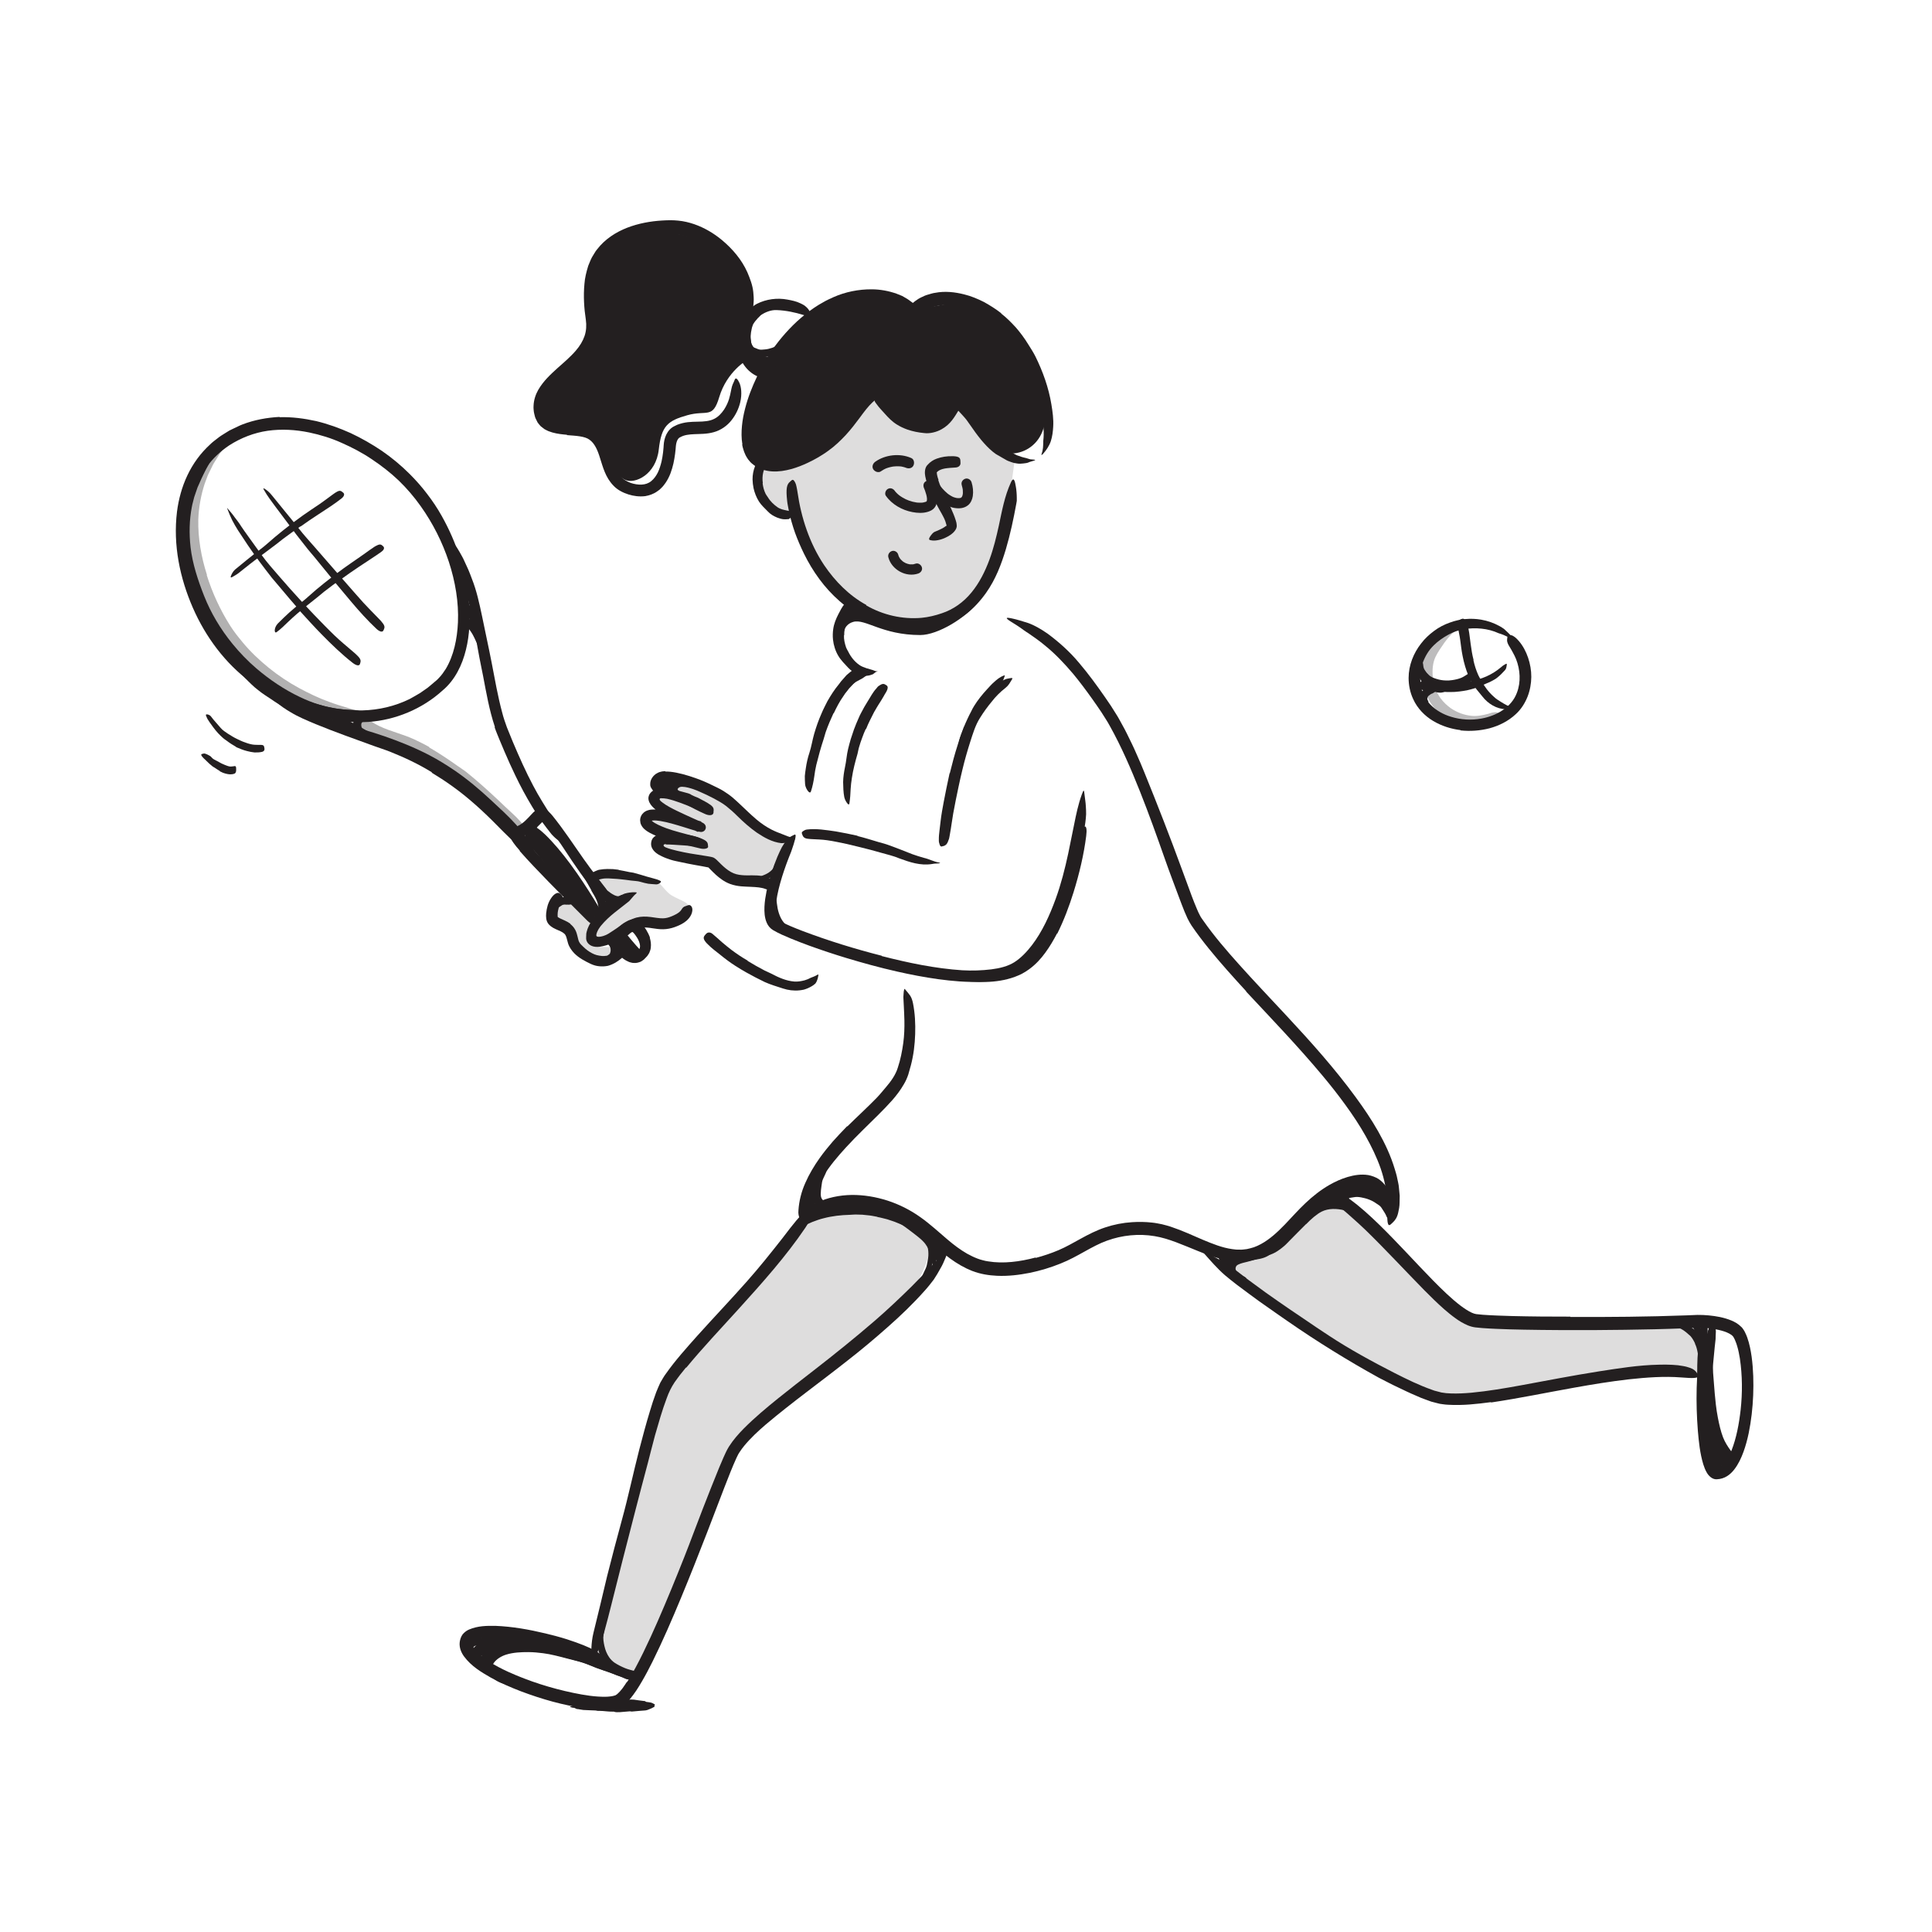 <?xml version="1.0" encoding="UTF-8"?><svg id="Layer_1" xmlns="http://www.w3.org/2000/svg" width="520" height="520" viewBox="0 0 520 520"><defs><style>.cls-1,.cls-2{fill:#231f20;}.cls-3{opacity:.35;}.cls-4{opacity:.3;}.cls-2{opacity:.15;}</style></defs><path class="cls-1" d="M154.37,459.68c-.36-.04-.66-.18-.93-.25-.09-.02-.07-.07.03-.1.2-.05.4-.12.61-.2.11-.04.61-.24,1.18-.47.6-.12,1.26-.26,1.6-.35.65-.17,1.3-.27,1.96-.31l3.99-.33c.3-.02.59-.02.89,0,1.01.08,2.03.09,3.04.02.17-.01.34,0,.5-.09.27-.15,3.02-.2,3.37-.14.89.15,1.77.24,2.66.36.13.02.26-.02.38.08.27.24.54.18.82.23.38.08.76.08,1.14.27.19.08.38.22.56.31.17.09.08.26.02.29-.17.07-.03.17-.01.26,0,.03.01.07,0,.09,0,.01-.14.08-.35.19-.21.11-.49.29-.78.38-.3.12-.59.24-.82.33-.24.07-.42.11-.48.11-.03,0-.84.07-1.69.13-.85.07-1.73.15-1.91.17-.19.03-.38-.02-.57-.06-.09-.01-2.63.24-2.73.23-.53-.02-1.06.09-1.58-.12-.1-.04-.21-.03-.32-.02-.91.02-1.81-.1-2.72-.17-.46-.04-.93-.02-1.39-.04-.08,0-.17-.03-.25-.05-.11-.02-.21-.05-.32-.05-1.1-.02-2.2-.1-3.29-.14-.25-.01-1.46-.27-1.75-.26-.16-.06-.7-.36-.85-.35Z"/><g class="cls-4"><path class="cls-1" d="M386.52,191.08c-1.79-1.91-2.99-4.33-3.51-6.84-.18-.91-.36-1.83-.36-2.76.03-3.27,1.14-6.43,3-8.96.86-1.09,1.76-2.16,2.82-3.02.67-.56,1.38-1.09,2.14-1.52.18-.12.38-.21.58-.3.22-.06.43-.12.63-.2.4-.17.84-.24,1.25-.36.53-.12.53.12.25.58-.14.23-.34.52-.59.83-.13.18-.25.35-.38.52-.06.1-.13.19-.18.31-.08.07-.16.14-.25.2-1.22.97-2.22,2.14-3.1,3.34-.84,1.23-1.73,2.43-2.41,3.81-.82,1.66-.93,3.64-.78,5.49.2,2.04.88,4.04,2.1,5.74.77,1.03,1.71,1.94,2.77,2.69,1.64,1.1,3.57,1.85,5.56,2.03,1.55.17,3.08-.17,4.54-.55.32-.1.63-.22.96-.3,1.22-.25,1.7-.08,2.18.43.11.12.24.23.32.35.28.39-.1.97-1,1.62-1.37.87-3.02,1.19-4.7,1.38-1.69.18-3.46-.03-5.16-.46-2.53-.69-4.89-2.1-6.75-3.99l.05-.06Z"/></g><path class="cls-1" d="M382.37,186.49c.14-.22.31-.42.5-.6.21-.16.42-.3.64-.4.16-.08.28-.18.44-.22.56-.17,1.09,0,1.52.08.19.04.37.06.55.08.22,0,.45.02.67.11.07.03.06.13,0,.25-.05.12-.15.29-.27.35-.42.17-.77.53-1.1.58-.2.06-.34.2-.45.29-.14.08-.23.18-.37.28-.08.07-.16.16-.21.27-.08.17-.16.4-.12.63.04.18.16.36.25.54.02.04.05.08.06.12.03.16-.15.24-.64.35l-.34.07c-.38.07-.72.05-.91-.06-.49-.33-.8-.81-.7-1.39.03-.43.17-.9.42-1.37l.05.02Z"/><path class="cls-1" d="M383.59,184.6c-.6-.63-1.09-1.33-1.47-2.05-.15-.26-.31-.51-.4-.8-.32-1.01-.44-2.04-.43-3.02.02-.44.02-.88.09-1.32.05-.56.35-1.17.85-1.5.16-.1.23.02.28.23.04.21.17.52.21.75.09.8.31,1.61.39,2.52.06.55.42,1.02.71,1.47.3.51.63,1.02,1.05,1.46.26.27.54.52.85.75.47.33.99.64,1.56.76.44.11.91-.04,1.33-.07.09-.01.19-.05.28-.04.34.06.46.24.59.81l.09.38c.08.42-.06.81-.41,1.05-1.04.7-2.29.48-3.38.07-.81-.32-1.56-.8-2.21-1.38l.04-.05Z"/><path class="cls-1" d="M389.88,185.06c-1.05-.03-2.1-.18-3.11-.48-.37-.12-.75-.19-1.1-.36-1.23-.57-2.37-1.43-3.07-2.57-.31-.49-.63-.99-.82-1.54-.26-.69-.37-1.44-.26-2.15.03-.22.08-.19.18-.01.21.35.39.66.48.81.66,1.18,1.5,2.01,2.38,2.89.52.55,1.29.83,2.02,1.06.82.27,1.69.42,2.58.44.55.02,1.1,0,1.65-.09.84-.12,1.68-.3,2.48-.62.62-.26,1.16-.65,1.73-1,.12-.08.24-.17.36-.25.24-.13.41-.19.58-.14.18.09.33.23.5.43.08.09.16.18.22.27.1.15.14.32.12.52-.02.2-.06.48-.24.6-.95.9-2.2,1.47-3.56,1.81-1,.26-2.06.39-3.13.41v-.05Z"/><path class="cls-2" d="M250.41,335.47s-.83,9.45-10.25,17.53c-9.41,8.08-34.97,28.8-34.97,28.8,0,0-8.07,9.09-10.03,13.67-1.97,4.58-18.24,45.98-18.61,46.78-.37.81-5.83,8.9-5.83,8.9,0,0-2.01-3.16-9.4-3.71-3.06-.23,1.2-13.52,1.2-13.52l13.54-53.14,5.13-11.7,15.93-18.4s19.53-24.63,25.35-24.76,18.58.03,21.98,2.97c3.39,2.94,5.96,6.57,5.96,6.57Z"/><path class="cls-1" d="M144.43,441.29c2.36.48,4.75,1.1,7.05,1.79.84.25,1.7.43,2.53.71,2.93,1,5.77,2.03,8.69,3.11,1.28.52,2.58,1.05,3.82,1.67.8.4,1.56.89,2.28,1.45.35.29.71.56,1,.92.27.38.54.75.77,1.14.28.49.22.43-.24.25-.23-.09-.58-.19-1.01-.26-.21-.05-.46-.06-.68-.11-.21-.07-.42-.16-.63-.26-.74-.37-1.52-.65-2.3-.93-.76-.32-1.54-.61-2.33-.88l-1.21-.4-1.2-.46c-.82-.32-1.64-.64-2.46-.96-1.98-.8-4.13-1.29-6.19-1.88-2.27-.65-4.55-1.27-6.85-1.74-1.43-.29-2.86-.56-4.29-.76-2.16-.28-4.36-.52-6.46-.26-1.63.2-3.13.79-4.34,1.61-.28.17-.48.42-.74.59-.45.36-.78.55-1.07.65-.33.07-.64.02-1.02-.1-.17-.06-.36-.09-.51-.15-.26-.11-.38-.33-.38-.7.01-.35.06-.94.48-1.38,1.11-1.49,2.87-2.42,4.59-2.95,1.75-.53,3.54-.66,5.26-.65,2.57.03,5.03.45,7.43.88v.07Z"/><path class="cls-1" d="M144.97,441.81c2.3.25,4.62.8,6.75,1.39.79.21,1.6.36,2.38.6,2.75.89,5.44,1.97,8.05,3.2,1.15.57,2.32,1.09,3.45,1.7,1.48.69,2.82,1.75,3.89,3.02.33.39.25.37-.17.21-.4-.18-1.22-.36-2.1-.62-.38-.13-.78-.22-1.14-.37-.37-.15-.72-.31-1.1-.44-.74-.29-1.49-.55-2.24-.81-.75-.26-1.51-.52-2.27-.77-.74-.3-1.49-.6-2.24-.91-1.8-.75-3.8-1.12-5.71-1.65-1.06-.29-2.12-.55-3.18-.8-1.05-.25-2.09-.45-3.16-.59-1.31-.18-2.64-.29-3.97-.3-2-.01-4.04.09-5.9.65-1.43.43-2.7,1.27-3.39,2.23-.15.21-.24.44-.34.64-.3.78-.54.99-1.36,1.22-.18.05-.37.13-.54.17-.3.06-.56-.03-.8-.33-.24-.29-.39-.81-.3-1.46.16-.96.64-1.91,1.28-2.64.64-.74,1.4-1.3,2.18-1.74,1.57-.87,3.22-1.29,4.83-1.55,2.4-.38,4.78-.32,7.11-.12v.08Z"/><path class="cls-1" d="M130.99,450.06c-.3-.37-.59-.76-.85-1.21-.26-.43-.51-.98-.61-1.62-.06-.45-.1-.89,0-1.3.33-1.46,1.32-2.46,2.43-3.06.5-.25.99-.52,1.53-.61.67-.15,1.41-.19,2.03.12.2.09.12.29-.08.52-.2.23-.48.51-.75.63-.5.16-.87.48-1.25.69-.39.23-.74.51-1.11.81-.5.33-.66.96-.7,1.43-.03.28-.02.49.1.77.11.29.31.61.53.91.27.38.61.74.96,1.09.54.51,1.11,1.04,1.75,1.44.5.31,1.07.48,1.59.68.11.05.23.08.34.14.4.21.47.38.39.88-.02.11-.03.23-.05.33-.07.36-.39.59-.82.57-.32-.02-.63-.05-.94-.11-.29-.09-.58-.18-.86-.31-.56-.24-1.09-.55-1.59-.9-.76-.51-1.42-1.17-2.07-1.87l.04-.04Z"/><path class="cls-1" d="M128.18,440.74c.41.02.83.04,1.23.04.15,0,.28-.05.43-.05.52,0,1.05.01,1.56-.03.23-.02.44-.07.66-.13.27-.08.56-.12.86-.08.1.02.13.16.1.35-.02.18-.09.44-.23.56-.49.39-1.04.55-1.63.63-.36.03-.67.23-1.01.35-.37.12-.75.22-1.14.31-.23.06-.47.12-.7.18-.28.07-.6.14-.78.34-.07.07-.1.18-.1.26,0,.04.02.08.05.11,0,0,.05.04.01.02-.03-.02-.07-.04-.11-.05-.02-.02-.11-.03-.1-.03-.04,0,.03,0,.04,0,.15-.04-.13.03-.42.16l-.4.18c-.43.21-.91.26-1.15-.18-.32-.68,0-1.46.3-1.86.32-.42.69-.64,1.04-.81.26-.12.53-.2.81-.26.15-.03.27-.03.36-.03h.31s.02.04.02.04Z"/><path class="cls-1" d="M162.94,448.08c-.92-1.12-1.49-2.42-1.83-3.71-.12-.47-.27-.94-.32-1.42-.19-1.71.07-3.36.41-4.92.16-.69.29-1.39.47-2.06.24-.86.49-1.72.89-2.52.13-.25.3-.16.44.12.14.28.3.77.25,1.28-.13,1.81-.58,3.46-.81,5.16-.16,1.02.03,2.07.25,3.05.24,1.09.66,2.14,1.29,3.03.38.55.86,1.03,1.4,1.41.85.56,1.9,1.1,2.92,1.51.81.32,1.65.52,2.48.74.18.05.37.07.53.16.31.15.51.28.62.44.11.18.15.35.16.57,0,.1.03.2.02.29,0,.15-.09.26-.26.36-.18.1-.43.2-.72.2-.88.08-1.65-.2-2.45-.43-.79-.25-1.57-.56-2.34-.91-.58-.26-1.14-.54-1.74-.89-.67-.37-1.23-.88-1.72-1.43l.04-.04Z"/><path class="cls-2" d="M330.31,337.53c-1.34,1.29,1.27,6.18,6.9,10.21,5.63,4.03,40.87,25.35,45.74,26.85,4.87,1.5,19.02,1.12,23.98,0,4.96-1.12,40.6-5.88,41.47-5.84s9.3,2.2,9.3,2.2c0,0-.94-13.94,1.46-14.4,2.4-.46-33.04-.71-34.73-.29-1.69.43-29.81-.93-29.81-.93l-24.19-23.49s-10.39-11.9-15.45-7.57-11.5,12.88-14.79,12.84c-3.28-.04-9.89.4-9.89.4Z"/><path class="cls-1" d="M456.24,361.63c-.31-.67-.68-1.36-1.2-1.97-.2-.21-.43-.39-.65-.58-.75-.7-1.64-1.37-2.68-1.73-.46-.16-.94-.24-1.42-.28-.62-.04-1.24-.01-1.88-.02-.2-.01-.22-.19-.09-.41.13-.21.42-.56.83-.64,1.43-.38,3-.21,4.33.44.79.39,1.65.74,2.38,1.29.79.61,1.5,1.35,2.02,2.21.32.53.57,1.1.79,1.67.32.87.46,1.77.61,2.64.14.68.27,1.35.32,2.02.01.15.02.29,0,.44-.08.55-.25.72-.69.81-.1.02-.2.05-.3.06-.32.03-.6-.2-.78-.58-.58-1.13-.79-2.18-.95-3.21-.15-.76-.35-1.48-.68-2.13l.05-.03Z"/><path class="cls-1" d="M456.63,360.03c-.04-.36-.1-.74-.22-1.09-.04-.13-.14-.23-.18-.37-.14-.48-.32-.97-.61-1.4-.12-.2-.3-.33-.48-.47-.24-.17-.51-.26-.67-.55-.05-.09.13-.39.38-.64.24-.25.58-.47.77-.38.66.32,1.25.81,1.58,1.48.2.4.54.69.77,1.07.23.42.4.88.54,1.34.09.28.15.57.21.85.1.43.13.87.22,1.3.05.33.22.66.29,1.01.02.08.06.15.05.23,0,.29-.17.37-.71.37h-.37c-.41-.02-.76-.15-.9-.32-.37-.49-.58-.9-.6-1.36-.04-.34-.06-.69-.14-1.04l.05-.02Z"/><path class="cls-1" d="M457.77,380.26c-.25-2.09-.47-4.2-.65-6.31-.05-.77-.2-1.53-.23-2.31-.13-2.73-.11-5.47.15-8.2.04-.6.09-1.21.15-1.81.04-.6.09-1.21.16-1.81.09-1.54.4-3.09,1.1-4.51.21-.44.36-.34.56.11.17.45.59,1.27.6,2.13.05.77-.04,1.51-.09,2.26-.06.75-.1,1.5-.13,2.25-.07,1.51-.13,3.02-.2,4.55-.14,1.84.13,3.75.29,5.63.18,2.07.42,4.14.69,6.22.17,1.28.35,2.56.56,3.83.33,1.93.55,3.91,1.08,5.7.41,1.4,1.12,2.65,1.97,3.62.19.21.4.39.6.57.36.35.61.55.72.8.1.27.11.53.06.89-.02.16-.02.34-.06.49-.06.25-.24.41-.57.47-.33.07-.8.03-1.28-.26-1.42-.84-2.47-2.23-3.14-3.65-.69-1.43-1.07-2.92-1.37-4.36-.42-2.12-.72-4.18-1.03-6.29h.06Z"/><path class="cls-1" d="M460.64,393.67c-.06-.56-.07-1.07-.13-1.6-.02-.19-.08-.37-.09-.56-.02-.68-.04-1.37-.11-2.03-.03-.29-.11-.57-.17-.86-.08-.36-.18-.72-.15-1.11,0-.12.17-.15.38-.1.2.05.49.16.61.34.45.65.75,1.34.83,2.1.05.45.3.87.45,1.3.15.48.25.98.37,1.47.08.3.15.58.25.86.15.41.3.82.56,1.12.2.23.54.32.78.34.06,0,.12-.02.16,0,.15.05.08.29-.08.9l-.11.43c-.13.47-.41.82-.81.87-.56.03-1.06-.26-1.44-.58-.38-.33-.67-.73-.85-1.13-.28-.6-.39-1.2-.51-1.75l.05-.02Z"/><path class="cls-1" d="M458.99,379.83c-.26-2.02-.45-4.05-.49-6.07-.02-.74-.13-1.47-.12-2.21.02-2.61.19-5.2.48-7.79.12-1.15.25-2.3.37-3.45.23-1.45.56-2.98,1.55-4.22.33-.37.43-.23.59.24.18.49.46,1.26.46,2.05-.05.69-.05,1.39-.08,2.08-.09.69-.16,1.38-.23,2.09-.13,1.42-.27,2.84-.41,4.28-.18,1.73.05,3.54.18,5.32.14,1.95.31,3.91.53,5.86.15,1.2.31,2.4.55,3.58.35,1.79.75,3.59,1.39,5.27.51,1.3,1.25,2.47,2.02,3.52.16.24.36.44.51.68.29.43.47.71.48,1,0,.16-.03.31-.08.46-.06.16-.14.33-.21.49-.05.13-.11.26-.16.39-.09.17-.26.23-.65.28-.39.06-.87-.04-1.22-.38-1.16-.94-1.99-2.16-2.64-3.42-.66-1.27-1.16-2.61-1.56-3.95-.61-2-1-4.05-1.34-6.08l.08-.02Z"/><path class="cls-2" d="M176.43,237.12c1.42.38,2.55,2.84,4.43,3.93,2.47,1.43,5.58,2.09,4.13,3.8-1.45,1.71-7.3,3.43-8.63,3.12-1.33-.3-7.85,1.71-7.85,1.71,0,0-6.91,2.62-7.25,3.17s-2.77.1-1.93-2.09c.85-2.18,8.4-9.03,8.4-9.03,0,0-5.13.5-6.39-1.34-1.27-1.84-2.67-4.89,1.83-4.76s13.27,1.48,13.27,1.48Z"/><path class="cls-2" d="M156.83,244.36c-.27-.32-6.37-4.95-7.73.5-1.36,5.45,6.07,3.58,5.67,6.41-.41,2.82,1.18,5.43,3.42,6.19,2.25.76,6.96.64,7.02-1.51.07-2.15-4.91.02-6.11-2.15-1.2-2.17.79-6.13,0-6.89s-2.27-2.55-2.27-2.55Z"/><path class="cls-2" d="M212.86,226.26c-.54,1.01-11.06-5.84-13.36-7.79-2.3-1.94-9.8-5.92-10.73-6.62s-7.66-3.61-8.84-1.07c-1.18,2.53-2.08,2.16-2.61,3.95-.53,1.79.54,4.31.54,4.31,0,0-4.76,1.94-4.08,3.14.68,1.2,4.08,2.11,4.08,2.11,0,0-1.75,3.34-.76,4.02s10.69,2.9,10.69,2.9l5.49,2.6s5.46,3.85,6.59,3.68,8.18,0,8.18,0l4.8-11.24Z"/><path class="cls-2" d="M273.1,123.9s-1.12,8.78-1.98,12.78c-.86,4-5.47,19.94-8.8,24.15-3.34,4.22-14.5,7.43-21.41,6.14-6.91-1.29-15.28-8.56-16.42-8.89-1.14-.32-7.49-8.65-8.89-13.34s-2.02-6.29-2.02-6.29c0,0-4.41.91-6.85-2.51-2.44-3.42-1.51-12.04-1.51-12.04,0,0,12.55-.08,15.18-3.84s14.01-15.25,14.01-15.25c0,0,8.39,4.71,11.59,6.96,3.2,2.26,6.78,1.74,8.66-1.11,1.88-2.85,10.16-.96,10.16-.96l5.65,11.54,2.63,2.66Z"/><path class="cls-1" d="M142.64,227.66s-2.7-2.72-.15-5.28c1.28-1.28,6.39,3.9,11.08,10.25,4.69,6.34,8.95,13.84,8.95,13.84l-3.42.43-16.46-19.25Z"/><path class="cls-1" d="M168.18,250.78c1.49,2.09,4.79,5.64,4.79,5.64,0,0-.5,2.34-2.4,1.48s-6.04-2.35-5.3-4.1c.74-1.75,2.91-3.02,2.91-3.02Z"/><g class="cls-3"><path class="cls-1" d="M55.63,154.74c1.5,4.8,3.65,9.48,6.38,13.76.52.76,1.01,1.54,1.58,2.25.58.71,1.14,1.45,1.73,2.15,2.07,2.5,4.46,4.76,7,6.83,2.55,2.06,5.3,3.91,8.2,5.48,2.58,1.38,5.24,2.68,7.98,3.66,1.75.66,3.55,1.2,5.34,1.74.89.31,1.8.54,2.7.8.9.27,1.81.52,2.73.75,1.14.31.99.29-.02.31-.59.02-1.31.05-2.12.09-.88-.02-1.91-.05-3.02-.2-1.96-.26-3.85-.83-5.75-1.38-.94-.31-1.88-.6-2.81-.94-.92-.36-1.85-.7-2.76-1.09-3.62-1.61-7.04-3.69-10.2-6.1-3.78-2.88-7.55-6.16-10.58-10.02-.87-1.03-1.57-2.18-2.35-3.28-.7-1.14-1.39-2.28-2.04-3.44-1.26-2.35-2.45-4.74-3.41-7.23-1.26-3.03-2.14-6.22-2.82-9.43-.97-4.88-1.13-9.98-.29-14.88.67-3.8,1.76-7.52,3.71-10.9.4-.76.89-1.44,1.37-2.16.87-1.35,1.67-2.06,2.25-2.52.3-.23.56-.37.82-.46.27-.08.52-.09.76-.09.23,0,.47-.02.64.02.52.12.19,1.53-1.16,3.18-.5.62-.85,1.35-1.3,2.02l-.64,1.02c-.22.33-.36.72-.55,1.07-.35.73-.73,1.44-1.06,2.17-.28.76-.57,1.52-.85,2.28-1.01,3.09-1.6,6.36-1.72,9.69-.09,4.96.78,9.99,2.33,14.83l-.06.03Z"/></g><g class="cls-3"><path class="cls-1" d="M115.51,201.16c2.57,1.5,5.04,3.13,7.44,4.84.87.62,1.79,1.19,2.63,1.85,2.95,2.37,5.75,4.9,8.48,7.46,1.19,1.16,2.42,2.29,3.62,3.41,1.59,1.4,2.98,3.01,4.29,4.69.4.53.32.48-.19.22-.49-.29-1.55-.65-2.58-1.33-.91-.59-1.82-1.19-2.63-1.88l-2.51-2c-1.7-1.3-3.27-2.75-4.87-4.17-1.9-1.73-4.16-3.18-6.29-4.69-2.34-1.67-4.74-3.26-7.22-4.71-1.52-.9-3.08-1.74-4.67-2.52-2.34-1.21-4.91-1.98-7.52-2.94-2-.75-4.11-1.52-5.92-2.99-.41-.31-.79-.63-1.14-1.01-1.3-1.42-1.26-2.19-.78-2.89.12-.16.22-.35.35-.47.47-.43,1.23-.07,2.08.66,2.32,2.32,5.41,3.46,9.16,4.69,1.38.46,2.82.97,4.27,1.63,1.37.66,2.72,1.31,4.03,2.05l-.03.07Z"/></g><path class="cls-1" d="M62.84,177.45c-1.77-1.92-3.38-3.99-4.83-6.15-1.47-2.15-2.76-4.43-3.87-6.79l-.62-1.29-.56-1.31c-.39-.87-.72-1.75-1.03-2.64-2.2-6.24-3.41-12.98-2.77-19.64.3-2.94.89-5.89,1.99-8.62.31-.89.76-1.73,1.13-2.6.42-.85.96-1.63,1.45-2.44.51-.79,1.12-1.51,1.69-2.26.15-.18.27-.39.46-.53l.56-.45c.36-.31.75-.58,1.07-.92.77-.86.69-.72.12.07-.29.39-.58,1.05-.87,1.87-.33.79-.77,1.64-1.29,2.53-.44.8-.8,1.64-1.21,2.45l-1.1,2.48c-.3.85-.6,1.7-.88,2.56-.2.88-.48,1.74-.64,2.63-.69,3.55-.76,7.23-.35,10.89.51,4.4,1.97,8.86,3.65,13.1,1.85,4.63,4.44,8.98,7.61,12.87,1.95,2.39,4.11,4.63,6.46,6.64,3.57,3.04,7.5,5.72,11.73,7.71,3.26,1.58,6.68,2.66,10.12,3.17.76.1,1.51.16,2.27.21,1.42.1,2.34.08,3,.19.67.14,1.07.33,1.43.62.16.13.37.25.48.38.18.22-.02.47-.55.76-.53.29-1.41.61-2.58.67-3.45.22-7-.42-10.33-1.56-3.34-1.15-6.52-2.72-9.56-4.54-2.26-1.35-4.42-2.89-6.45-4.57-2.05-1.66-3.98-3.48-5.76-5.43l.04-.05Z"/><path class="cls-1" d="M129.24,168.67c.25.95.46,1.9.64,2.85.07.34.18.68.23,1.03.19,1.23.28,2.47.31,3.7.02.54.07,1.09.09,1.63,0,.69-.04,1.39-.15,2.08-.04.21-.09.19-.19,0-.09-.18-.29-.5-.4-.88-.47-1.35-.64-2.68-.81-4.04-.06-.82-.33-1.64-.54-2.45-.22-.89-.47-1.79-.76-2.67-.18-.54-.36-1.08-.57-1.61-.32-.8-.65-1.61-1.09-2.35-.35-.57-.81-1.06-1.25-1.55-.1-.11-.19-.22-.27-.34-.29-.45-.19-.72.18-1.11.09-.09.17-.19.26-.27.3-.26.72-.27,1.13-.03.58.36.98.88,1.34,1.43.35.55.65,1.15.91,1.76.4.91.7,1.85.99,2.8l-.04.02Z"/><path class="cls-1" d="M97.48,198.19l-3.2-2.02c-.39-.24-.81-.42-1.2-.64-1.39-.81-2.83-1.46-4.36-2.08-.67-.28-1.38-.5-2.05-.8-.86-.36-1.72-.79-2.47-1.36-.23-.18-.17-.2.09-.16.25.05.73.1,1.23.24,1.81.45,3.63.78,5.45,1.5,1.07.47,2.24.84,3.31,1.36,1.17.57,2.32,1.18,3.42,1.85l2.03,1.21c1.03.59,2.06,1.21,3.13,1.67.83.38,1.71.56,2.55.82.19.05.37.09.56.16.68.23.87.41.89.92,0,.11.02.23.02.34-.02.37-.4.57-.99.54-1.77-.05-3.46-.77-5.03-1.58-1.17-.6-2.29-1.28-3.4-1.92l.02-.04Z"/><path class="cls-1" d="M94.98,195.48c-.05-.87.31-1.9.97-2.52.23-.22.44-.45.7-.58.93-.42,1.73-.4,2.43-.51.32-.05.66-.02.98-.06.41-.03.84-.03,1.27-.02.13,0,.12.01.03.1-.09.08-.22.31-.41.51-.33.33-.66.68-1.01.97-.16.18-.38.19-.58.24-.21.04-.4.06-.6.08-.47.03-.81.33-1.04.5-.27.19-.42.37-.48.72-.03.21-.01.46.06.71.1.37.3.75.66,1.04.28.22.66.3,1.02.41.08.02.17.04.24.08.27.15.29.34.06.87l-.15.36c-.19.39-.49.64-.78.65-.87.03-1.7-.42-2.43-1.2-.55-.61-.95-1.44-1-2.33h.06Z"/><path class="cls-1" d="M128.76,169.53c.27.61.48,1.23.67,1.84.07.22.19.42.24.65.19.8.36,1.58.44,2.37.04.35.14.68.17,1.03.02.45-.04.92.06,1.34.02.14,0,.12-.08.02-.08-.1-.17-.29-.34-.51-.35-.37-.77-.7-.88-1.12-.18-.4-.36-.79-.41-1.23-.09-.52-.37-.99-.59-1.46-.24-.52-.47-1.04-.75-1.54-.16-.31-.36-.6-.55-.9-.3-.43-.6-.88-1.01-1.22-.31-.27-.72-.41-1.09-.57-.08-.04-.18-.05-.26-.09-.3-.14-.25-.37.02-.89l.19-.36c.22-.39.56-.62.89-.59.91.17,1.63.8,2.22,1.49.44.52.8,1.1,1.1,1.7l-.04.03Z"/><path class="cls-1" d="M67.59,181.25c1,1.04,2.05,2.03,3.12,3.02.39.37.83.66,1.23,1,1.42,1.21,2.92,2.36,4.49,3.41.69.48,1.45.84,2.17,1.27.95.49,1.89,1.03,2.84,1.55.29.17.25.17-.04.13-.29-.05-.84-.07-1.47-.2-2.21-.5-4.28-1.45-6.16-2.7-1.1-.79-2.32-1.5-3.43-2.32-.61-.45-1.19-.94-1.79-1.42-.56-.51-1.13-1.02-1.66-1.56-.67-.65-1.31-1.33-1.95-2.02-.96-1.03-1.85-2.14-2.76-3.2-.68-.85-1.42-1.63-2.07-2.49-.15-.19-.31-.36-.42-.57-.45-.77-.49-1.08-.26-1.45.05-.08.1-.18.16-.25.2-.23.62-.07,1.1.36.72.64,1.37,1.34,2.03,2.05.68.69,1.31,1.42,1.95,2.16.95,1.09,1.92,2.17,2.96,3.19l-.03.04Z"/><path class="cls-1" d="M159.17,239.63l-1.66-2.95c-.2-.36-.45-.68-.65-1.05-.66-1.29-1.31-2.59-1.97-3.88-.3-.57-.62-1.12-.94-1.66-.38-.72-.75-1.45-1.06-2.21-.1-.24-.04-.23.16-.1.19.14.54.38.87.73l.84.94c.27.32.5.66.74.99.48.67.94,1.36,1.36,2.08.49.87,1.19,1.64,1.76,2.49l1.87,2.78c.38.57.78,1.14,1.17,1.75.57.93,1.07,1.95,1.38,3.08.22.87.45,1.78.29,2.77-.04.21-.07.43-.16.64-.15.39-.35.62-.57.7-.21.09-.42.06-.67-.04-.11-.05-.23-.09-.32-.15-.32-.2-.41-.61-.47-1.02-.02-1.08-.08-2.07-.55-3.18-.34-.83-.88-1.71-1.45-2.67l.04-.03Z"/><path class="cls-1" d="M162.71,243.81c.07-.1.12-.21.18-.33.02-.04,0-.08.02-.13.07-.16.14-.33.15-.51,0-.08-.02-.14-.05-.21-.04-.08-.11-.15-.07-.27.02-.08.62-.34.75-.23.17.18.3.41.27.67-.02.15.08.28.1.43.03.16.02.33,0,.49-.02.1-.04.2-.05.3-.02.15-.08.29-.08.44,0,.12.08.25.12.39,0,.03.03.06.03.09,0,.11-.11.11-.51-.02l-.27-.09c-.31-.11-.55-.23-.62-.3-.21-.21-.18-.31-.14-.44.03-.09.1-.18.14-.29h.03Z"/><path class="cls-1" d="M141,226.66c.06-.95.27-1.89.61-2.76.12-.32.2-.64.36-.94.56-1.04,1.36-1.91,2.25-2.59.38-.31.76-.62,1.16-.91.52-.35,1.13-.57,1.76-.61.2-.01.22.14.17.39-.06.24-.17.65-.36.91-.18.22-.33.46-.5.66-.19.17-.38.34-.56.51-.35.35-.71.7-1.09,1.07-.46.43-.69,1.06-.92,1.64-.26.64-.44,1.31-.49,2.02-.04.43-.03.87.02,1.31.08.66.22,1.35.55,1.94.25.47.69.79,1.06,1.12.08.08.17.13.25.21.24.32.22.52-.1,1.01-.07.11-.14.23-.21.33-.25.35-.64.49-1.07.35-1.25-.44-2.01-1.63-2.47-2.82-.34-.91-.52-1.88-.49-2.85h.06Z"/><path class="cls-1" d="M164.31,242.23c-.37-.3-.71-.63-1-.96-.11-.12-.24-.21-.34-.34-.35-.45-.64-.91-.93-1.35-.13-.19-.28-.37-.43-.55-.16-.25-.31-.51-.41-.8-.03-.09.03-.12.15-.13.12,0,.34,0,.51.08l.42.22c.13.08.22.2.32.3.2.21.39.42.55.66.2.29.51.46.78.67.29.23.58.45.9.63.19.12.39.22.59.31.31.12.63.25.96.25.26,0,.5-.13.71-.24.05-.02.09-.07.14-.08.17-.06.24.05.4.58l.12.36c.12.41.1.77-.11.93-.59.45-1.39.48-2.03.22-.49-.17-.92-.44-1.31-.71l.02-.04Z"/><path class="cls-1" d="M152.18,243.45c-.29,0-.6.04-.88.17-.11.04-.17.14-.27.19-.35.2-.76.44-1.06.81-.13.16-.2.36-.26.55-.04.26-.1.5-.28.76-.06.08-.27.08-.5,0-.23-.08-.54-.27-.6-.49-.14-.75.12-1.54.63-2.09.3-.33.54-.72.89-1.03.39-.32.84-.57,1.31-.73.29-.1.58-.17.87-.22.44-.09.89-.07,1.33-.09.34-.02.7-.13,1.08-.14.08,0,.17-.03.25-.01.31.05.35.25.16.83l-.13.4c-.17.45-.4.78-.56.86-.48.27-.78.27-1.14.28-.26,0-.54-.05-.82,0l-.02-.05Z"/><path class="cls-1" d="M162.89,246.24c-.55.12-1.1.18-1.64.21-.2.01-.39.07-.58.06-.7-.03-1.38-.16-2.02-.33-.29-.09-.55-.18-.83-.27-.35-.12-.69-.27-.95-.55-.08-.08,0-.19.14-.29.15-.1.37-.23.56-.24.68,0,1.25-.15,1.86.05.37.09.75-.06,1.12-.13.41-.08.81-.18,1.22-.32.25-.09.5-.17.74-.29.36-.18.75-.35,1.05-.63.24-.22.37-.55.52-.85.03-.07.05-.15.09-.21.18-.18.35-.11.84.33l.33.29c.36.34.56.72.52,1-.17.79-.77,1.23-1.41,1.59-.48.27-1.01.46-1.53.62l-.02-.05Z"/><path class="cls-1" d="M165.76,253.49c.09-.67.25-1.34.59-1.91.12-.21.21-.43.35-.61.54-.65,1.17-1.13,1.82-1.51.28-.18.57-.34.86-.48.37-.18.77-.33,1.2-.3.13,0,.15.17.1.38-.05.2-.14.48-.29.61-.27.22-.51.47-.73.7-.24.21-.48.41-.74.62-.32.24-.44.66-.57,1.02-.14.4-.32.77-.4,1.2-.05.26-.08.54-.07.82.02.42.08.86.29,1.23.16.29.47.48.73.65.06.04.13.06.18.1.17.16.1.33-.24.8l-.23.32c-.27.35-.61.53-.94.45-.89-.31-1.45-1.15-1.73-2.02-.22-.65-.28-1.35-.24-2.03h.05Z"/><path class="cls-1" d="M166.42,254.83c.09.57-.06,1.18-.28,1.73-.08.19-.13.39-.25.56-.42.58-1,.93-1.57,1.1-.25.07-.48.21-.75.18-.17,0-.33-.03-.48-.08-.16-.08-.29-.1-.43-.13-.09-.02-.07-.05,0-.08.07-.05.21,0,.35-.2.12-.13.21-.26.28-.4l.1-.19s.08-.06.11-.1c.15-.13.28-.26.44-.36.23-.11.28-.38.33-.57.07-.21.11-.42.08-.69,0-.16-.02-.34-.08-.51-.09-.26-.21-.56-.43-.79-.18-.18-.47-.25-.72-.36-.06-.02-.13-.03-.17-.06-.19-.1-.06-.33.31-.77l.26-.31c.3-.33.64-.54.9-.56.65.08,1.09.5,1.46,1.06.27.42.47.94.59,1.51l-.05.02Z"/><path class="cls-1" d="M209.13,95.45c-.81.24-1.63.41-2.49.48-.31.03-.61.09-.92.08-1.09-.06-2.14-.33-3.1-.77-.42-.2-.83-.44-1.22-.68-.49-.34-.89-.83-1.1-1.39-.07-.17.06-.23.29-.23.22,0,.59,0,.87.09.24.09.48.14.7.21.21.09.41.17.63.24.43.12.83.35,1.29.51.55.21,1.18.12,1.77.06.65-.05,1.3-.2,1.96-.43.4-.14.8-.3,1.18-.5.58-.3,1.19-.6,1.71-1.03.4-.33.7-.78,1.03-1.19.07-.09.13-.2.21-.28.3-.31.51-.28.99.15.11.1.23.19.33.29.35.35.48.77.32,1.09-.47.94-1.26,1.65-2.18,2.26-.67.46-1.44.82-2.24,1.1l-.02-.05Z"/><path class="cls-1" d="M366.75,318.42c.7.03,1.39.21,1.92.38.55.17,1.12.39,1.67.64.4.18.82.34,1.2.59.67.44,1.26,1.02,1.75,1.66.47.66.76,1.42.96,2.15.08.33.12.66.2.99.05.33.06.65.07.97.06.83-.28,1.63-.57,2.36-.1.23-.12.19-.2-.03-.07-.22-.28-.62-.4-1.05-.06-.19-.15-.38-.23-.56-.08-.18-.07-.36-.12-.53-.05-.17-.11-.33-.15-.49-.03-.17-.06-.33-.12-.48-.16-.64-.44-1.17-.74-1.73-.37-.68-1.11-1.1-1.86-1.45-.41-.2-.85-.37-1.32-.51-.46-.14-.98-.26-1.41-.33-.55-.08-1.07-.06-1.6.09-.8.21-1.65.65-2.44,1.23-.61.45-1.13,1.04-1.72,1.56-.13.11-.25.24-.4.33-.54.35-.83.27-1.29-.22-.1-.11-.22-.22-.31-.34-.31-.4-.31-.9-.05-1.31.4-.6.87-1.09,1.41-1.54.54-.45,1.12-.88,1.81-1.3.51-.31,1.09-.61,1.75-.84.66-.23,1.43-.33,2.14-.31v.06Z"/><path class="cls-1" d="M368.72,320.79c.78.31,1.53.68,2.25,1.16.26.17.54.31.77.52.79.77,1.43,1.66,1.88,2.61.2.43.37.86.51,1.3.19.56.29,1.18.05,1.76-.06.18-.17.14-.33,0-.11-.1-.22-.2-.31-.27-.1-.11-.29-.22-.31-.35-.34-.93-.92-1.63-1.43-2.48-.33-.51-.9-.82-1.4-1.15-.54-.39-1.14-.72-1.8-.98-.4-.16-.82-.31-1.25-.41-.65-.16-1.32-.31-2.01-.34-.53-.02-1.06.11-1.6.18-.12.01-.23.05-.35.05-.44,0-.57-.14-.65-.72-.02-.13-.04-.26-.05-.39-.03-.44.17-.8.5-.93.98-.4,2.04-.34,3.12-.2.8.11,1.61.32,2.41.59v.05Z"/><path class="cls-1" d="M236.15,327.51c-.89-.17-1.78-.36-2.69-.43-.45-.04-.91-.11-1.36-.14l-1.37-.04c-.67-.05-1.34.06-2.01.07-2.36.06-4.76.32-7.09.94-1.04.24-2.04.63-3.03,1-1.25.55-2.46,1.15-3.81,1.53-.45.06-.49-.11-.33-.58.17-.46.57-1.17,1.24-1.68,1.28-.72,2.61-1.35,3.99-1.85.68-.28,1.41-.41,2.13-.6.71-.19,1.45-.29,2.18-.38.88-.13,1.76-.26,2.65-.39.89-.17,1.8-.22,2.7-.29.99-.08,1.98,0,2.97,0,.99.12,1.98.15,2.95.34l1.8.32,1.77.45c.9.21,1.75.58,2.62.86.85.35,1.69.71,2.53,1.08.63.32,1.28.61,1.92.89.62.33,1.24.67,1.87,1.02.28.15.55.3.78.51.89.76,1.05,1.16.89,1.71-.04.12-.06.26-.11.36-.16.34-.77.34-1.51,0-1.09-.51-2.12-1.07-3.17-1.65-.55-.25-1.09-.51-1.62-.78-.54-.26-1.12-.46-1.67-.7-.82-.37-1.71-.58-2.56-.9-.88-.2-1.76-.48-2.66-.62v-.06Z"/><path class="cls-1" d="M330.63,338.66c.1.41.21.83.37,1.22.05.15.17.25.23.4.16.55.32,1.13.6,1.63.12.23.28.42.44.6.21.23.45.45.59.76.04.1-.09.23-.29.33-.2.1-.49.18-.68.1-.64-.32-1.26-.72-1.64-1.33-.21-.37-.64-.59-.87-.97-.27-.4-.49-.82-.71-1.25-.13-.26-.25-.53-.37-.8-.18-.41-.31-.83-.52-1.21-.15-.3-.48-.53-.66-.82-.04-.07-.09-.12-.12-.2-.08-.27.05-.41.6-.66l.36-.16c.39-.16.83-.19,1.05-.08.78.28.94.78,1.19,1.26.16.37.32.74.45,1.14l-.05.03Z"/><path class="cls-1" d="M330.18,339.22c.28-.46.72-.83,1.11-1.03.4-.21.76-.33,1.09-.43.24-.07.45-.19.7-.25.86-.2,1.7-.33,2.55-.4.37-.03.74-.09,1.1-.13.46-.06.93-.1,1.4-.03.15.02.13.13.03.26-.11.13-.3.34-.55.44-.87.32-1.66.73-2.51.94-.53.1-.99.43-1.46.69-.54.28-1.04.55-1.27.81-.16.14-.29.36-.34.62-.09.39-.05.85.21,1.19.2.28.56.4.87.52.06.04.14.05.19.1.22.16.22.35.08.89l-.1.36c-.12.4-.41.68-.8.69-.29,0-.59-.02-.88-.1-.27-.11-.53-.27-.78-.46-.5-.39-.88-.97-1.08-1.66-.28-1-.16-2.09.39-3.04l.05.03Z"/><path class="cls-1" d="M331.65,338.89c.61-.42,1.13-.56,1.63-.7.5-.13.97-.22,1.43-.3.34-.06.65-.17.98-.22,1.16-.16,2.3-.3,3.4-.58.49-.12.95-.32,1.4-.51.59-.23,1.13-.54,1.75-.73.2-.06.32.16.33.48,0,.31-.1.8-.42,1.06-1.12,1-2.55,1.38-3.92,1.59-.83.11-1.63.42-2.42.61-.86.21-1.75.4-2.43.72l-.29.15c-.07.06-.14.11-.21.16-.04.06-.08.1-.13.15l-.12.26c-.2.48,0,1.09.56,1.61.43.4,1.01.63,1.57.91.12.06.27.1.38.19.43.32.49.55.24,1.09-.05.12-.1.24-.15.34-.18.33-.61.56-1.01.47-.63-.09-1.18-.38-1.76-.76-.57-.39-1.15-.87-1.64-1.69-.36-.58-.6-1.47-.45-2.3.04-.2.08-.4.15-.58l.24-.51c.23-.38.56-.76.85-.95l.04.04Z"/><path class="cls-1" d="M351.53,329.46c-1.41,1.36-2.8,2.85-4.28,4.31-.54.53-1.04,1.12-1.64,1.62-1.05.88-2.21,1.77-3.67,2.29-1.33.46-2.67.74-3.96.94-1.15.18-2.26.45-3.27.75-.64.21-1.22.5-1.69.88-.25.18-.41.43-.65.65-.09.13-.22.25-.36.37-.14.13-.23.28-.33.44-.23.4-.2.37-.25-.05-.03-.21-.15-.53-.22-.98-.1-.46.05-.98.37-1.42.57-.81,1.38-1.38,2.14-1.78.39-.21.78-.39,1.16-.53.39-.13.78-.23,1.15-.33,1.51-.39,2.91-.64,4.28-.93.85-.2,1.47-.5,2.15-1,.66-.52,1.3-1.11,1.93-1.74,1.41-1.36,2.76-2.88,4.16-4.38.86-.93,1.76-1.84,2.72-2.72.71-.68,1.53-1.29,2.39-1.85.92-.53,1.9-.93,2.92-1.15,1.58-.35,3.22-.44,4.83-.06.36.08.7.17,1.05.31,1.26.57,1.51,1.07,1.27,1.81-.05.17-.09.34-.16.48-.25.46-.92.59-1.62.39-2.14-.53-4.39-.59-6.23.33-1.31.67-2.82,1.97-4.17,3.38l-.05-.05Z"/><path class="cls-1" d="M244.1,328.04c1.09.83,2.16,1.66,3.15,2.62.37.34.76.65,1.11,1.03,1.22,1.31,2.31,2.8,2.95,4.5.28.75.5,1.52.6,2.3.07.5.08,1.02.02,1.53-.03.51-.31.99-.54,1.42-.16.27-.15.22-.15-.05,0-.13-.03-.33-.08-.55-.02-.11-.07-.23-.1-.36-.02-.06-.03-.12-.06-.19,0-.06,0-.12,0-.19-.08-1.8-.73-3.49-1.76-5.02-.6-.94-1.54-1.69-2.44-2.42-1-.8-2.07-1.59-3.12-2.37-.66-.47-1.32-.94-2.01-1.36-1.04-.65-2.1-1.29-3.21-1.79-.87-.38-1.76-.66-2.64-.96-.19-.07-.39-.11-.58-.2-.69-.33-.87-.56-.86-1.06,0-.11,0-.23,0-.34.05-.36.46-.54,1.07-.5,1.81.12,3.58.77,5.18,1.7,1.21.67,2.37,1.43,3.5,2.22l-.03.05Z"/><path class="cls-1" d="M251.91,334.07c.19.49.39.98.51,1.5.05.19.15.35.18.54.17.66.08,1.39.03,2.04-.03.29-.02.57-.02.85,0,.35-.05.71-.17,1.05-.04.1-.07.08-.12-.01-.05-.1-.15-.27-.21-.45-.09-.33-.21-.65-.32-.95-.17-.3-.33-.58-.43-.88-.15-.35-.35-.7-.53-1.04-.19-.39-.39-.78-.58-1.17-.13-.24-.26-.48-.41-.72-.23-.35-.45-.72-.76-1.02-.23-.24-.61-.34-.9-.53-.06-.04-.14-.07-.19-.12-.19-.19-.13-.37.31-.84l.3-.32c.35-.34.73-.53.99-.49.81.09,1.2.62,1.6,1.17.29.41.53.88.77,1.35l-.05.03Z"/><path class="cls-1" d="M251.51,336.76c0,.85-.13,1.71-.32,2.5-.07.29-.1.59-.19.87-.32.99-.76,1.92-1.21,2.82-.21.39-.35.82-.58,1.19-.27.49-.57.97-.93,1.41-.12.14-.18.08-.23-.11-.04-.18-.11-.52-.05-.84l.17-.85c.03-.14.05-.28.09-.42l.17-.38c.22-.5.45-1,.7-1.5.29-.6.4-1.28.52-1.92.14-.71.24-1.43.23-2.14,0-.44-.04-.88-.12-1.32-.11-.66-.27-1.32-.6-1.89-.26-.44-.61-.8-.97-1.13-.08-.07-.16-.13-.24-.2-.28-.27-.31-.43-.16-.8.03-.08.06-.17.1-.25.13-.26.43-.34.81-.21,1.05.47,1.98,1.44,2.37,2.58.34.83.49,1.71.5,2.58h-.04Z"/><path class="cls-1" d="M218.71,322.24c-.05-1.09.16-1.88.33-2.72.07-.3.08-.61.18-.9.32-1.04.75-2.03,1.23-2.97.2-.42.4-.84.62-1.25.29-.51.48-1.1,1.09-1.4.17-.1.27,0,.37.24.05.12.12.29.18.48.08.2.11.38.05.52-.18.52-.35,1.03-.53,1.55-.22.49-.44.99-.69,1.49-.3.6-.34,1.3-.44,1.96-.11.72-.2,1.5-.2,2.17,0,.41.07.78.21,1.08.2.45.65.84,1.22.96.45.09.93-.06,1.32-.25.09-.04.17-.1.25-.14.31-.12.46.02.8.56l.24.36c.25.41.24.88-.13,1.2-1.1.84-2.75.9-4.19.1-.53-.3-1.03-.76-1.38-1.31-.37-.56-.53-1.18-.59-1.72h.06Z"/><path class="cls-1" d="M217.57,322.97c.1-.51.22-1,.35-1.49.05-.18.05-.36.11-.53.2-.61.44-1.21.69-1.78.11-.26.18-.52.28-.78.13-.33.26-.65.51-.93.08-.09.21-.01.33.14.12.15.26.38.25.57-.02.7-.22,1.31-.47,1.94-.16.38-.14.8-.19,1.21-.05.44-.1.89-.13,1.34-.01.28-.03.56-.01.8.01.34.1.69.22.86.01.02.03.03.04.05.14.15.37.12.51.05.03-.01.06-.05.08-.06.03-.03,0,.14.29.62l.2.32c.23.34.26.78-.15,1-.87.47-2.01.06-2.57-.84-.12-.19-.23-.44-.28-.61-.24-.74-.16-1.37-.1-1.88h.04Z"/><path class="cls-1" d="M284.49,251.26c-.92,1.77-1.94,3.51-3.14,5.15-1.19,1.64-2.6,3.18-4.3,4.42-.62.45-1.26.88-1.96,1.24-.69.38-1.38.61-2.07.9-2.48.88-5.09,1.26-7.65,1.33-2.57.07-5.1-.16-7.59-.48-2.21-.28-4.42-.59-6.59-.92-1.39-.19-2.79-.38-4.18-.58-1.38-.26-2.76-.53-4.14-.86-.86-.22-.74-.26.02-.41.76-.18,2.18-.52,3.84-.56,2.9.21,5.76.59,8.6.96,2.83.4,5.64.77,8.45.87,1.69.09,3.39-.09,5.07-.4,1.68-.32,3.28-.91,4.82-1.58,3.23-1.53,5.66-4.64,7.57-7.9,1.19-2.03,2.18-4.18,3.08-6.38,1.35-3.34,2.5-6.79,3.43-10.26.74-2.7,1.2-5.41,1.81-8.11.13-.6.24-1.18.39-1.78.53-2.22.89-2.89,1.56-3.23.15-.08.31-.19.45-.22.45-.11.61.88.39,2.55-.62,4.95-1.83,10.08-3.41,15.16-1.18,3.77-2.58,7.52-4.38,11.13l-.05-.02Z"/><path class="cls-1" d="M208.78,246.72c-.31-.92-.48-1.86-.58-2.78-.04-.34-.09-.67-.11-1.01-.05-1.19-.03-2.36.05-3.54.04-.52.07-1.05.16-1.57.11-.66.28-1.33.6-1.93.1-.19.19-.12.25.09.05.2.11.54.06.9-.13,1.28-.23,2.54-.28,3.88-.03.8.07,1.62.17,2.42.1.88.26,1.75.53,2.58.16.51.36,1.01.62,1.48.39.7.89,1.36,1.51,1.85.48.39,1.05.61,1.61.75.12.04.24.05.37.08.45.11.56.21.61.63.01.09.03.19.03.28.02.31-.25.54-.71.52-1.39-.03-2.62-.97-3.47-2.01-.63-.79-1.1-1.71-1.44-2.63h.03Z"/><path class="cls-1" d="M207.61,236.08c-.47.25-.94.46-1.43.62-.17.07-.34.15-.52.19-.65.14-1.31.17-1.95.16-.29,0-.56,0-.84,0-.18,0-.36-.02-.54-.03-.18-.04-.35-.12-.51-.21-.1-.06-.06-.17.05-.3.11-.13.3-.32.48-.37.6-.05,1.16-.1,1.89-.16.39,0,.75-.23,1.11-.36.4-.15.8-.32,1.18-.54.23-.13.46-.28.67-.45.32-.25.63-.53.87-.86.17-.27.25-.58.33-.88.02-.06.02-.14.04-.2.09-.23.22-.24.63-.13l.28.08c.31.1.51.32.5.57-.03.74-.46,1.38-.97,1.9-.38.39-.82.71-1.27.99l-.02-.03Z"/><path class="cls-1" d="M259.48,195.57c.29-.69.57-1.38.9-2.06.31-.68.65-1.35,1-2.01.24-.49.48-.99.78-1.45,1.01-1.65,2.24-3.16,3.54-4.57.6-.6,1.12-1.28,1.78-1.83.79-.73,1.64-1.44,2.69-1.82.32-.13.31-.05.2.26-.08.22-.16.45-.23.64-.08.28-.22.54-.43.75-1.31,1.66-2.77,3.05-4.09,4.71-.41.48-.73,1.04-1.07,1.59-.32.56-.58,1.16-.9,1.73l-.95,1.92c-.28.66-.6,1.3-.86,1.97-.33.82-.66,1.65-.94,2.5-.42,1.28-.89,2.57-1.25,3.87-.28,1.02-.44,2.04-.69,3.07-.06.23-.1.45-.17.68-.33.82-.58,1.04-.98,1.08-.09,0-.19.03-.27.03-.28-.02-.4-.44-.37-1.06.13-1.85.48-3.77.91-5.72.29-1.46.84-2.86,1.36-4.28l.05.02Z"/><path class="cls-1" d="M225.77,185.57c.57-.59,1.15-1.17,1.8-1.67.23-.19.44-.4.68-.58.85-.62,1.74-1.18,2.65-1.69.4-.24.79-.47,1.19-.7.52-.26.97-.68,1.64-.66.2,0,.23.12.2.39-.02.13-.05.31-.09.51-.05.18-.15.31-.28.4-.46.33-.92.65-1.39.98-.49.28-.99.55-1.51.82-.62.31-1.13.83-1.67,1.28-.59.5-1.18,1.01-1.76,1.54-.35.33-.7.67-1.02,1.02-.49.54-.97,1.1-1.37,1.7-.31.47-.53.98-.77,1.49-.05.11-.09.23-.17.32-.28.37-.44.45-.7.43-.06,0-.12,0-.17-.01-.17-.04-.22-.28-.18-.65.02-.58.3-1.04.52-1.54.25-.49.54-.96.85-1.43.46-.69.99-1.33,1.53-1.96l.03.02Z"/><path class="cls-1" d="M226.37,171.49c.71.7,0-3.16,3.25-4.1,3.28-.95,7.76,3.53,18.07,3.53,4.78,0,12.48-4.78,15.31-8.73,2.65-3.69-3.24,1.24-3.24,1.24,0,0-9.95,4.81-13.91,4.1-3.95-.71-11.85-1.86-11.85-1.86l-4.95-3.48-2.83,4.03s-1.59,3.54.14,5.27Z"/><path class="cls-1" d="M199.87,93.09c-.09-.59-.19-1.18-.17-1.78,0-.3-.01-.59,0-.89l.1-.88c.03-.43.09-.85.2-1.27.42-1.46,1.2-2.79,2.23-3.83.21-.25.47-.44.69-.68.22-.23.46-.45.73-.61.34-.22.65-.48,1.02-.66.39-.13.81-.18,1.21-.24.25-.02.26.1.18.39-.09.28-.21.82-.43,1.2-.49.51-.91,1.01-1.33,1.48l-.35.33-.3.37c-.22.24-.44.48-.62.76-.12.16-.22.33-.33.51-.08.19-.14.38-.21.58-.15.38-.18.8-.28,1.21-.12.44-.1.91-.17,1.37.04.46-.02.93.08,1.39.05.28.07.58.14.86l.25.84c.14.42.35.81.53,1.23.25.37.47.76.77,1.09.25.24.51.46.78.66l.88.49c.12.08.27.11.4.17.48.23.51.51.34,1.12-.04.14-.07.29-.12.43-.16.46-.57.7-1.1.59-.77-.16-1.45-.59-2.12-1.05-.61-.53-1.19-1.12-1.63-1.82-.38-.48-.6-1.07-.87-1.61-.22-.57-.42-1.15-.56-1.74l.06-.02Z"/><path class="cls-1" d="M203.6,96.87c-.66-.52-1.17-1.18-1.63-1.82-.15-.25-.33-.47-.47-.73-.43-.93-.7-1.91-.75-2.89.03-.44.03-.87.13-1.29.07-.26.11-.53.21-.78.11-.23.21-.43.35-.72.14-.29.22.2.24.77.04.51.1.98.25,1.42.14.43.14.88.25,1.33.06.27.15.54.31.78.14.25.31.48.49.7.35.52.81.96,1.29,1.36.32.21.62.46.98.6.52.27,1.09.4,1.64.4.21-.01.42-.1.61-.17.19-.08.35-.24.51-.33.07-.04.13-.11.21-.15.13-.07.26-.06.41.04.14.08.28.2.44.36l.22.21c.21.22.26.57.08,1.03-.71,1.07-2.23,1.29-3.43,1.07-.9-.24-1.71-.65-2.37-1.18l.02-.04Z"/><path class="cls-1" d="M201.16,96.84s-5.51,3.08-7.59,10.08c-1.76,5.92-3.31,3.36-8.58,4.84-5.27,1.48-6.97,2.85-7.68,9.23-.75,6.78-6.44,9.38-9.06,8.16-3.95-1.83-5.17-8.89-7.66-11.8-2.54-2.97-9.51-.34-13.16-3.43-4.05-3.44-.31-8.66-.31-8.66l8.13-8.2,3.31-4.47s-.01-9.09.33-13.41c.34-4.32,1.16-8.09,2.9-10.64,1.74-2.54,7.76-5.56,14.72-5.93s14.87,2.64,16.56,4.14c1.69,1.51,7.91,12.43,7.91,12.43l1.02,6.53s-2.75.35-2.9,3.82c-.12,2.64,2.05,7.28,2.05,7.28Z"/><path class="cls-1" d="M258.96,109.36c.28.43,6.47,8.85,9.69,11.58,3.22,2.73,12.03.66,12.67-8.29.71-9.87-3.99-16.36-6.03-19.07-2.05-2.71-12.04-10.46-15-11.71-2.96-1.25-14.26,1.84-14.26,1.84,0,0-2.17-3.9-7.84-4.16s-17.42,3.15-20.04,5.99c-2.62,2.84-10.43,12.46-10.43,12.46l-4.98,11.82s-.03,11.8,0,11.86.43,2.83,6.47,3.19c6.04.36,12.25-3.87,12.25-3.87l10.51-11.01s2.84-4.71,4.92-2.64c2.08,2.07,7.21,5.74,10.57,7.22,3.36,1.48,6.93-1.44,6.93-1.44l2.72-3.06,1.84-.71Z"/><path class="cls-1" d="M401.3,377.39c-3.75.49-7.54.94-11.53.7-.5-.02-1-.07-1.51-.15-.25-.04-.51-.06-.76-.11l-.76-.19-1.51-.39-1.37-.5-1.37-.51-1.31-.57c-.87-.39-1.76-.74-2.6-1.16l-3.73-1.78c-1.23-.62-2.45-1.23-3.66-1.87-8.46-4.67-16.65-9.74-24.56-15.22-1.75-1.23-3.53-2.42-5.26-3.67l-2.62-1.84c-.86-.63-1.72-1.26-2.57-1.89-2.2-1.6-4.39-3.25-6.48-5.01-2.07-1.79-3.87-3.9-5.69-5.94-1.18-1.22-.87-1.2.37-.43.61.39,1.52.91,2.6,1.52.53.32,1.16.61,1.79.95.32.16.63.36.98.52.3.21.61.43.93.65,2.29,1.52,4.34,3.34,6.59,4.91l3.32,2.43,3.37,2.37c2.26,1.57,4.53,3.13,6.83,4.66l3.43,2.33,3.47,2.3c5.55,3.66,11.64,6.97,17.66,10.05,3.31,1.68,6.68,3.33,10.09,4.52l.64.23.62.16,1.25.33c.43.07.86.12,1.29.18l1.33.08c1.8.06,3.63-.04,5.47-.2,4.53-.43,9.08-1.21,13.61-2.04,6.87-1.27,13.79-2.61,20.69-3.7,5.36-.83,10.65-1.69,16.12-1.8,1.2-.04,2.39-.04,3.61.03.57.05,1.08.09,1.56.12.48.06.91.13,1.3.2.78.12,1.41.31,1.91.49,1.01.33,1.53.83,1.87,1.37.16.25.38.51.44.72.11.36-.31.55-1.12.63-.81.08-2.01-.03-3.54-.13-4.56-.36-9.34-.01-14.18.52-4.85.56-9.77,1.36-14.71,2.25-7.35,1.31-14.72,2.85-22.28,3.97l-.02-.08Z"/><path class="cls-1" d="M422.69,354.46c10.42.04,20.86-.04,31.25-.43l2.92-.12c1.04-.01,2.04.03,3.05.13,2.02.2,4.03.53,6.08,1.37.9.38,1.83.87,2.69,1.74.22.18.41.49.6.75.21.28.26.47.4.71.25.46.4.9.58,1.34.63,1.77.95,3.51,1.2,5.25.46,3.46.54,6.9.41,10.33-.14,3.43-.52,6.84-1.21,10.22-.36,1.69-.8,3.37-1.4,5.02-.61,1.65-1.35,3.29-2.51,4.78-1.03,1.31-2.51,2.53-4.71,2.6-1.14.08-2.15-.92-2.61-1.72-.48-.78-.73-1.54-.99-2.3-.91-3.03-1.2-6.04-1.46-9.02-.6-7.66-.49-15.36.71-22.93.44-2.35.59-2,.78.03.22,2.03.63,5.72.81,10.06l.13,2.88.1,2.87c.09,1.91.21,3.82.38,5.72.17,1.89.39,3.78.7,5.61.17.91.34,1.82.54,2.68.21.86.45,1.71.76,2.36.07.16.16.28.23.43.03.05.09.11.08.12,0,0,0,0,0,.01.01.02.03.04.06.04h-.03c.05,0,.12,0,.18-.01.11-.05.23-.08.35-.11.23-.13.48-.23.73-.46.5-.4,1-1,1.42-1.72.44-.69.8-1.5,1.14-2.32,1.31-3.35,2.01-7.12,2.44-10.89.5-4.52.48-9.26-.2-13.82-.19-1.13-.4-2.26-.72-3.32-.16-.52-.32-1.06-.54-1.52-.1-.25-.2-.48-.32-.68l-.17-.31c-.05-.05-.1-.11-.14-.17-.4-.5-1.36-.98-2.35-1.31-1-.33-2.1-.56-3.21-.72-1.22-.18-2.48-.27-3.7-.27-.31,0-.6.01-.9.02l-.99.05-1.98.09c-2.64.11-5.28.18-7.91.25-5.27.12-10.54.19-15.81.22-6.49.03-12.97.01-19.46-.11-2.46-.05-4.92-.1-7.39-.22-1.23-.04-2.47-.13-3.71-.21l-1.88-.18c-.31-.02-.7-.13-1.05-.21-.36-.07-.66-.23-1-.34-1.26-.53-2.38-1.21-3.4-1.97-1.04-.74-2-1.55-2.95-2.36-1.87-1.65-3.63-3.38-5.35-5.12-5.33-5.43-10.37-10.89-15.68-16.07-1.17-1.13-2.35-2.2-3.56-3.28-2.24-2.02-3.74-3.22-4.76-4.09-.51-.45-.9-.78-1.2-1.14-.31-.31-.54-.65-.74-.99-.19-.29-.49-.62-.61-.89-.21-.43.37-.67,1.63-.44,1.26.23,3.02,1.05,4.92,2.44,2.83,2.05,5.37,4.4,7.86,6.81,2.49,2.42,4.88,4.94,7.28,7.46,2.39,2.53,4.78,5.08,7.21,7.56,2.43,2.46,4.92,4.91,7.53,6.88.96.7,1.96,1.37,2.88,1.79l.65.25c.2.06.37.07.55.13l1.82.18c2.54.18,5.16.26,7.77.34,5.23.13,10.5.17,15.75.16v.09Z"/><path class="cls-1" d="M184.65,368.04l-1.61,2c-.52.67-.99,1.35-1.49,2.03-.88,1.33-1.56,2.71-2.13,4.33-1.2,3.18-2.16,6.59-3.13,9.95-.68,2.47-1.27,4.97-1.93,7.45-2.34,8.74-4.58,17.53-6.84,26.32-.99,3.91-1.98,7.83-2.95,11.71-.62,2.49-1.27,4.99-1.95,7.47l-.55,1.86-.63,1.83c-.21.61-.44,1.22-.67,1.82-.24.6-.68,1.14-.95,1.73-.75,1.44-.66,1.24-.6-.16-.09-1.45-.18-4.05.51-6.91,1.26-5.05,2.46-10.13,3.67-15.23,1.29-5.07,2.61-10.16,4.01-15.25,1.68-6.09,3.03-12.53,4.64-18.8.9-3.45,1.81-6.89,2.86-10.32l.8-2.57.9-2.57c.33-.86.73-1.73,1.11-2.58.49-.8.94-1.68,1.49-2.39,2.6-3.69,5.55-6.94,8.46-10.22,4.44-4.94,9.03-9.75,13.38-14.67,3.39-3.82,6.5-7.73,9.6-11.68.67-.88,1.33-1.74,2.01-2.62,2.55-3.24,3.45-4.18,4.72-4.36.28-.04.61-.14.84-.11.79.08.24,1.78-1.47,4.36-5.12,7.58-11.51,14.75-17.93,21.83-4.76,5.26-9.68,10.44-14.12,15.83l-.07-.05Z"/><path class="cls-1" d="M168.77,452.76c1.6-2.5,3.03-5.24,4.38-8,1.35-2.77,2.65-5.59,3.89-8.44,2.49-5.69,4.85-11.47,7.15-17.27,1.68-4.23,3.23-8.52,4.89-12.76,1.47-3.74,2.92-7.49,4.46-11.23.38-.94.78-1.87,1.2-2.81.42-.93.84-1.9,1.45-2.89,1.19-1.87,2.59-3.43,4.04-4.91,2.92-2.92,6.03-5.52,9.18-8.06,3.15-2.54,6.33-5,9.5-7.46,5.64-4.37,11.21-8.85,16.54-13.45,3.42-2.96,6.71-6.07,9.92-9.23,3.2-3.19,6.15-6.52,9.41-9.73,1.82-2.17,1.55-1.91.48.27-.59,1.05-1.07,2.83-2.16,4.65-.51.94-1.09,1.93-1.77,2.95-.74.96-1.52,1.99-2.42,2.97-3.14,3.54-6.55,6.8-10.07,9.9-3.51,3.11-7.1,6.12-10.78,8.98-7.32,5.78-14.91,11.22-21.95,17.17-2.08,1.79-4.12,3.68-5.82,5.75-.41.52-.83,1.04-1.16,1.58-.39.54-.61,1.04-.92,1.68-.57,1.24-1.12,2.56-1.65,3.88-2.12,5.3-4.12,10.73-6.2,16.06-2.28,5.87-4.59,11.74-7.01,17.57-2.42,5.83-4.92,11.64-7.74,17.33-.88,1.75-1.78,3.49-2.78,5.2-.99,1.71-2.04,3.39-3.4,4.99-.3.41-.77.78-1.15,1.16-.48.34-1.01.77-1.57.93-1.12.43-2.18.53-3.21.59-2.06.1-4.05-.08-6.01-.33-5.94-.82-11.68-2.48-17.25-4.57-2.78-1.07-5.51-2.25-8.14-3.7-2.59-1.49-5.23-3.04-7.19-5.68-.74-1-1.35-2.37-1.18-3.86.1-.71.3-1.41.78-2.09.5-.59,1.1-1.04,1.71-1.3,2.45-1.04,4.8-1.02,7.11-1,4.6.18,9.07.99,13.48,2.04,1.94.47,3.84.96,5.76,1.57,7.12,2.31,9.19,3.8,10.21,5.27.23.35.54.76.62,1.03.22.94-2.44-.21-7.45-1.91-3.71-1.27-7.57-2.33-11.49-3.2-3.91-.84-7.95-1.54-11.86-1.62-.98-.03-1.93.02-2.83.12-.9.08-1.74.33-2.26.64-.16.06-.19.15-.3.21-.06.07-.09.11-.12.15,0,0-.05.25-.08.42-.05.32.17.82.58,1.41.85,1.17,2.38,2.43,4.01,3.46,1.64,1.05,3.43,1.99,5.28,2.83,5.51,2.49,11.45,4.38,17.42,5.62,2.96.62,6.03,1.11,8.82,1.04.35,0,.69-.03,1-.07.34-.02.62-.08.89-.14.15-.02.28-.06.37-.1l.31-.1c.07-.06.14-.11.22-.16.07-.04.16-.08.27-.2.21-.22.42-.36.64-.63l.66-.78c.41-.6.85-1.16,1.24-1.81l.08.03Z"/><path class="cls-1" d="M133.2,195.66c-1.54-4.63-2.31-9.19-3.18-13.74-.31-1.66-.69-3.3-.99-4.95l-1.6-8.72c-.27-1.45-.55-2.9-.87-4.33l-.48-2.16-.55-2.13c-.3-1.27-.68-2.52-1.08-3.76-.36-1.26-.85-2.45-1.31-3.66-1.29-3.04-2.65-6.05-4.48-8.84-.5-.94-.47-.79.23-.22.34.29.92.64,1.52,1.17.63.51,1.18,1.24,1.81,2.02.56.7,1.05,1.44,1.47,2.21.41.78.9,1.53,1.24,2.34l1.1,2.4c.37.8.64,1.63.96,2.44,1.3,3.26,2.03,6.69,2.75,10.09.42,2.04.86,4.11,1.29,6.2.44,2.08.88,4.17,1.28,6.25.88,4.56,1.67,9.13,2.86,13.54.34,1.37.8,2.66,1.27,3.97.53,1.32,1.06,2.64,1.61,3.95,1.68,3.97,3.44,7.93,5.44,11.71,1.53,2.95,3.32,5.69,5.03,8.48.37.62.77,1.2,1.14,1.83.34.58.63,1.06.85,1.48.21.42.33.79.43,1.1.21.61.2,1.05.12,1.45-.03.18-.03.39-.07.51-.09.37-1.17-.24-2.54-1.75-.94-1.17-1.86-2.38-2.76-3.62-.91-1.24-1.7-2.57-2.52-3.9-1.61-2.67-3.11-5.45-4.47-8.3-1.02-2.11-1.99-4.26-2.91-6.42l-1.37-3.25c-.44-1.1-.9-2.14-1.3-3.34l.07-.03Z"/><path class="cls-1" d="M116.24,207.87c-3.52-2.18-7.33-3.98-11.27-5.55-1.44-.57-2.93-1.02-4.39-1.56-5.16-1.88-10.43-3.73-15.61-5.86-2.29-.97-4.63-1.91-6.77-3.22-2.74-1.6-5.47-3.66-6.96-6.55-.47-.88-.38-.77.25-.21.3.29.8.64,1.39,1.03.63.36,1.31.78,2.01,1.29,1.25.87,2.6,1.6,4,2.24,1.39.65,2.85,1.17,4.27,1.78,2.88,1.17,5.88,2.19,8.89,3.28,3.62,1.28,7.53,2.27,11.3,3.58,4.14,1.43,8.25,3.08,12.19,5.13,2.43,1.27,4.74,2.7,6.99,4.24,3.39,2.34,6.56,5.01,9.54,7.79,2.32,2.16,4.64,4.25,6.76,6.59.46.52.93,1,1.36,1.55,1.6,2.03,1.87,2.85,1.42,3.86-.1.23-.17.48-.29.66-.4.6-1.55.15-2.85-1.15-.97-.95-1.96-1.92-2.95-2.89-.97-.98-1.95-1.96-2.93-2.95-1.98-1.96-4.02-3.88-6.18-5.69-3.18-2.71-6.62-5.13-10.21-7.29l.04-.08Z"/><path class="cls-1" d="M224.32,192c-.76,1.63-1.47,3.31-2.08,5.04-.21.64-.36,1.29-.57,1.93-.75,2.25-1.38,4.57-1.96,6.9-.24,1.04-.42,2.1-.55,3.15-.2,1.35-.46,2.69-.9,4.01-.15.41-.44.32-.77-.08-.32-.4-.74-1.12-.8-1.93-.04-.71-.08-1.43-.07-2.14.06-.7.16-1.41.27-2.11.2-1.4.51-2.8.97-4.17.54-1.64.79-3.4,1.28-5.1.55-1.86,1.18-3.7,1.98-5.48.45-1.11,1.03-2.17,1.56-3.25.91-1.59,1.89-3.14,3.07-4.56.22-.28.44-.57.65-.86l.72-.81c.24-.27.47-.55.72-.82.28-.24.55-.49.84-.71.26-.19.5-.41.78-.59,1.09-.59,1.64-.32,2.07.08.1.1.21.18.28.27.12.16.11.37.02.65-.09.27-.24.66-.5.93-.2.2-.42.35-.6.57-.18.22-.36.44-.54.64-.19.19-.4.35-.58.55l-.54.62-.56.6-.51.67-.53.66c-.17.23-.32.48-.48.72-1,1.39-1.82,2.99-2.59,4.61l-.07-.03Z"/><path class="cls-1" d="M152.58,117.02c-1.23-.11-2.52-.23-3.91-.62-.35-.13-.7-.22-1.06-.36-.36-.17-.72-.34-1.07-.54-.34-.25-.68-.51-1.01-.78-.29-.32-.57-.66-.83-1.01-.2-.37-.39-.75-.56-1.13-.17-.38-.22-.76-.33-1.14-.11-.38-.15-.76-.18-1.13-.05-.37-.04-.75-.02-1.13.06-1.52.55-3,1.25-4.23,1.43-2.46,3.34-4.18,5.13-5.82,1.81-1.6,3.59-3.11,5.02-4.79,1.05-1.22,1.86-2.54,2.33-3.92.47-1.39.55-2.86.34-4.36-.48-3.13-.68-6.37-.38-9.62.11-1.63.53-3.27,1.02-4.88.34-.78.61-1.59,1.02-2.33l.66-1.09c.22-.37.44-.73.73-1.05,2.09-2.72,5.02-4.6,8.06-5.79,3.06-1.18,6.26-1.76,9.44-1.95,1.42-.08,2.8-.13,4.32.03,1.48.14,2.93.49,4.31.96,2.76.96,5.28,2.46,7.48,4.29,2.81,2.35,5.28,5.23,6.81,8.64.72,1.71,1.41,3.46,1.6,5.32.07.93.18,1.85.09,2.77-.05.92-.13,1.83-.35,2.72-.51,2.21-.47,1.85-.87,0-.14-.92-.73-2.19-1.33-3.58-.38-.69-.73-1.42-1.11-2.16-.37-.75-.63-1.57-1.05-2.37l-.5-1.08c-.19-.35-.41-.69-.61-1.03-.38-.7-.86-1.34-1.31-2-.9-1.32-2-2.5-3.14-3.62-2.36-2.16-5.17-3.83-8.13-4.7-.37-.09-.74-.16-1.12-.24-.37-.09-.74-.16-1.11-.17l-1.11-.1c-.42,0-.84,0-1.26,0-1.68.02-3.35.19-4.99.41-1.66.22-3.25.64-4.8,1.16-1.54.54-2.98,1.28-4.3,2.17-1.54,1.12-2.82,2.57-3.78,4.25-.37.9-.86,1.76-1.05,2.75-.12.49-.28.96-.37,1.46-.09.5-.16,1.01-.22,1.53-.21,2.07-.08,4.19.17,6.31.06.53.14,1.06.22,1.58l.13.79.12.91c.13,1.23.11,2.51-.15,3.75-.55,2.75-2.12,5.09-3.83,6.96-1.72,1.9-3.62,3.47-5.38,5.06-1.76,1.57-3.45,3.19-4.34,5.06-.43.93-.64,1.91-.58,2.92.08,1,.31,1.95.93,2.56.76.77,2.06,1.15,3.44,1.33,1.39.19,2.88.23,4.41.39,1.52.18,3.18.4,4.71,1.38,1.44.94,2.47,2.38,3.14,3.81,1.02,2.2,1.5,4.43,2.34,6.37.42.96.96,1.82,1.63,2.52.67.71,1.55,1.15,2.47,1.52,1.96.64,4.08.72,5.53-.5.73-.59,1.31-1.4,1.77-2.31.44-.92.75-1.93,1-2.97.17-.81.32-1.63.41-2.46.05-.42.09-.83.12-1.25l.04-.63c.02-.24.04-.49.07-.73.14-.97.43-1.96,1.04-2.87.3-.45.7-.88,1.17-1.21.25-.18.48-.29.69-.39.22-.11.44-.23.67-.33.92-.36,1.88-.59,2.81-.7.93-.1,1.84-.13,2.69-.14,1.71-.02,3.24-.13,4.46-.76,1.08-.52,1.95-1.45,2.68-2.53,1.31-2.05,1.56-3.71,1.8-4.82.12-.57.2-1.03.32-1.42.12-.4.27-.74.43-1.06.17-.3.25-.69.4-.9.23-.35.68-.02,1.16,1.05.47,1.06.75,2.94.21,5.26-.42,1.71-1.2,3.36-2.34,4.79-1.1,1.43-2.84,2.69-4.75,3.21-1.9.54-3.68.47-5.19.54-1.51.06-2.76.22-3.74.76-.11.06-.28.14-.35.18-.05.04-.1.08-.15.13-.1.1-.21.22-.31.4-.21.35-.37.87-.45,1.44-.02.15-.03.27-.05.45l-.05.64c-.03.43-.09.85-.14,1.28-.11.86-.26,1.72-.45,2.6-.41,1.74-.96,3.53-2.13,5.24-.33.42-.59.85-1,1.23l-.59.58c-.22.18-.46.34-.69.5-.93.67-2.06,1.05-3.16,1.25-1.64.2-3.18-.03-4.53-.45-1.4-.45-2.9-1.16-4-2.33-1.12-1.13-1.87-2.46-2.39-3.73-.53-1.27-.86-2.48-1.23-3.61-.68-2.28-1.49-4.11-2.91-5.09-.61-.45-1.49-.71-2.55-.88-1.06-.17-2.22-.23-3.47-.33v-.07Z"/><path class="cls-1" d="M205.26,130.07c.11.97.37,1.95.81,2.85.17.32.4.61.6.91.66,1.11,1.62,2.03,2.74,2.79.52.3,1.09.51,1.68.63.38.08.75.18,1.14.24l.29.07c.09.06.19.09.29.14.19.09.39.19.59.32.25.17.23.3,0,.61-.12.15-.28.39-.5.6-.11.11-.23.22-.36.32-.06.06-.13.09-.2.15-.07.01-.14.03-.2.03-.49.04-.99.07-1.49,0-.49-.07-.97-.25-1.45-.41-.93-.38-1.84-.9-2.53-1.65-.83-.88-1.76-1.67-2.4-2.69-.7-1.12-1.17-2.34-1.45-3.59-.16-.78-.25-1.56-.27-2.35-.01-1.2.21-2.41.67-3.57.36-.89.87-1.86,1.82-2.51.21-.14.42-.27.65-.37.91-.3,1.24.15,1.4.69.04.13.09.26.11.38.03.2-.02.4-.12.61-.09.22-.23.45-.36.6-.4.4-.61.66-.82,1.04-.2.36-.4.83-.51,1.39-.18.82-.22,1.79-.07,2.75h-.07Z"/><path class="cls-1" d="M265.89,115.63c.75,1.06,1.56,2.06,2.47,2.96.32.35.74.55,1.07.88,1.18,1.11,2.47,2.18,3.98,2.92.33.19.69.27,1.04.39.35.13.7.28,1.07.35.47.12.94.2,1.42.39l.36.1.37.03c.24.02.48.05.74.08.31.04.27.1.01.2-.26.13-.74.21-1.34.42-.54.3-1.09.32-1.64.39-.56.08-1.13.1-1.68.01-.28-.04-.55-.09-.83-.14l-.8-.25c-.53-.18-1.06-.37-1.53-.68-.28-.18-.58-.35-.88-.5l-.87-.51c-.29-.17-.61-.32-.88-.51-.27-.2-.54-.4-.8-.61-1.14-.94-2.13-2.02-3.05-3.11-.56-.68-1.1-1.38-1.61-2.08-.79-1.06-1.49-2.17-2.27-3.21-.59-.81-1.32-1.51-1.98-2.26-.14-.17-.31-.31-.44-.49-.48-.65-.44-.99.19-1.6.14-.14.28-.29.43-.41.51-.42,1.15-.44,1.64-.05,1.44,1.15,2.54,2.6,3.58,4.05.77,1.08,1.49,2.19,2.31,3.2l-.06.05Z"/><path class="cls-1" d="M244.37,112.15c1.08.58,2.33,1,3.66,1.27.46.09,1.04.1,1.44.15.75.11,1.42.08,2.11-.12.69-.2,1.4-.7,2.08-1.28.6-.52,1.18-1.12,1.74-1.73.37-.38.71-.8,1.11-1.16.42-.35.87-.66,1.34-.95.3-.17.42.01.44.42,0,.4,0,1.08-.26,1.65-1.13,1.81-2.14,3.75-4.56,5.11-1.4.81-3.27,1.25-4.72,1.05-1.53-.14-3.09-.44-4.6-.97-.93-.34-1.83-.75-2.68-1.28-1.3-.78-2.36-1.88-3.32-2.96-.75-.85-1.56-1.65-2.21-2.58-.14-.2-.31-.39-.44-.61-.16-.43-.2-.75-.12-1.01.12-.28.32-.5.62-.72.13-.1.25-.21.38-.29.22-.13.45-.16.75-.12.29.04.67.13.9.34.4.3.71.61.99.95.28.34.58.63.84.97.57.61,1.08,1.25,1.68,1.76.87.77,1.77,1.51,2.88,2.03l-.03.08Z"/><path class="cls-1" d="M198.33,89.37c.11-.57.22-1.14.43-1.7.16-.57.43-1.1.7-1.64.25-.54.66-1.01,1-1.51.38-.45.78-.86,1.21-1.24.64-.54,1.28-1.1,2.01-1.49,2.63-1.33,5.55-1.66,8.24-1.16,1.19.22,2.4.46,3.52,1.01.36.17.72.35,1.06.57.33.23.64.53.92.84.13.17.26.34.38.52.09.2.19.39.25.61.14.41.21.84.19,1.25-.08.52-.18.39-.44.07-.14-.16-.36-.35-.65-.48-.14-.07-.33-.11-.49-.15-.1-.01-.17-.04-.27-.04-.05-.04-.15-.05-.22-.08-2.13-.65-4.56-1.2-7.13-1.29-1.57-.08-3.09.58-4.36,1.4-.7.45-1.36,1.01-1.89,1.65-.23.33-.52.63-.69,1.02-.1.19-.21.37-.3.56l-.22.61c-.33,1.01-.52,2.11-.45,3.22.07,1.67.5,3.41,1.44,4.8.72,1.1,1.79,1.84,2.87,2.28.12.05.24.1.36.15.13.03.25.05.37.09.23.07.41.15.56.22.16.05.28.1.38.2.19.22.3.47.38.81.04.16.1.31.12.45.04.24-.06.44-.32.62-.25.18-.67.37-1.18.34-1.51-.13-3.04-.81-4.25-1.85-1.24-1.03-2.11-2.4-2.73-3.83-.9-2.14-1.23-4.5-.88-6.83h.07Z"/><path class="cls-1" d="M233.02,196.2l-.51,1.17-.45,1.2c-.32.8-.57,1.62-.82,2.45-.2.6-.27,1.23-.43,1.84-.62,2.14-1.2,4.33-1.53,6.56-.17.99-.26,1.99-.33,2.98-.04,1.27-.14,2.55-.33,3.83-.07.4-.27.36-.54.03-.26-.33-.68-.95-.84-1.71-.26-1.34-.28-2.69-.31-4.05.02-1.35.23-2.69.5-4.02.36-1.58.44-3.28.84-4.9.2-.89.47-1.77.71-2.65.28-.87.56-1.74.87-2.61.41-1.05.81-2.11,1.29-3.13.32-.79.75-1.54,1.16-2.3.38-.77.88-1.48,1.3-2.22.72-1.12,1.31-2.34,2.25-3.34.2-.22.35-.49.6-.67.94-.66,1.36-.71,1.9-.36.12.08.26.15.36.24.34.3.25.9-.11,1.56-.14.24-.26.49-.42.7l-.4.71c-.26.47-.55.9-.83,1.37-.27.47-.6.88-.86,1.37l-.83,1.42c-.74,1.48-1.54,2.96-2.16,4.56l-.07-.02Z"/><path class="cls-1" d="M230.77,225.01c1.91.47,3.8,1.07,5.68,1.63.69.22,1.39.36,2.07.59,2.4.82,4.73,1.78,7.04,2.68,1.03.37,2.08.7,3.13.99,1.36.3,2.66,1.03,4.05,1.26.43.11.36.16-.02.21-.19.02-.46.04-.79.06-.16.01-.34,0-.53.03-.19.03-.4.08-.61.1-3.06.48-5.97-.51-8.67-1.5-1.61-.69-3.36-1.08-5.05-1.56-1.86-.54-3.73-1.03-5.62-1.49-1.16-.3-2.33-.57-3.49-.84-1.78-.36-3.56-.78-5.35-1.02-1.39-.2-2.78-.22-4.17-.3-.3-.03-.61-.03-.91-.08-1.14-.09-1.43-.62-1.61-1.17-.04-.13-.1-.26-.11-.37-.03-.19.08-.34.32-.51.23-.16.59-.39,1.03-.45,2.56-.31,5.17.13,7.8.51,1.95.33,3.89.74,5.83,1.16v.07Z"/><path class="cls-1" d="M255.64,208.13c.63-2.55,1.3-5.1,2.12-7.63.3-.92.54-1.86.91-2.77,1.26-3.19,2.86-6.31,5-9.06.95-1.22,2-2.37,3.16-3.39.75-.64,1.53-1.26,2.38-1.76.42-.26.88-.45,1.33-.66.22-.12.46-.17.72-.21l.74-.14c.61-.09.58.06.25.56-.2.32-.42.67-.63,1.01-.26.39-.59.75-.99,1.06-1.41,1.1-2.66,2.35-3.74,3.75-1.13,1.36-2.19,2.82-3.17,4.41-1.19,1.89-1.87,4.16-2.58,6.36-.77,2.43-1.49,4.91-2.09,7.43-.37,1.55-.74,3.11-1.06,4.68-.49,2.38-1.01,4.77-1.43,7.17-.33,1.86-.54,3.71-.89,5.57-.08.41-.13.82-.23,1.22-.24.74-.46,1.22-.72,1.52-.3.29-.57.42-.9.49-.15.03-.3.09-.42.1-.21.01-.35-.16-.48-.48-.12-.32-.27-.81-.23-1.37-.02-.85.09-1.67.18-2.5.1-.84.2-1.68.3-2.52.19-1.7.51-3.4.83-5.13.48-2.56,1.02-5.13,1.58-7.72h.08Z"/><path class="cls-1" d="M179.16,207.67c1.55-.06,3.94.43,6.44,1.22,1.26.42,2.54.85,3.79,1.38.15.06.33.14.43.19l.27.12.53.24,1.05.5c1.02.5,2.06.96,3.04,1.57.86.54,1.71,1.13,2.52,1.81.78.67,1.47,1.32,2.18,1.99,1.41,1.32,2.77,2.67,4.21,3.88,1.28,1.08,2.66,2.02,4.1,2.75.93.47,1.88.84,2.84,1.2.95.39,1.93.81,2.98.99.65.17.57.39-.03.69-.6.32-1.76.71-3.21.74-2.49-.28-4.67-1.54-6.61-2.84-1.93-1.35-3.63-2.89-5.23-4.46-.94-.95-1.98-1.87-3-2.68-.98-.76-2.14-1.41-3.29-2.03-.64-.34-1.29-.67-1.95-.98l-1.74-.79c-.54-.25-1.18-.52-1.91-.77-.84-.27-1.88-.6-2.93-.63-.07,0-.12,0-.18,0-.42,0-.85.21-1.05.55-.09.19.05.34.17.42.13.09.28.15.44.2.64.21,1.42.34,2.22.6.31.1.65.24.85.41.31.16.63.31.91.43.28.12.54.22.77.31.06,0,.38.19.59.3l.71.38c.41.23.84.43,1.24.67,1.51.91,1.89,1.36,1.75,2.29-.03.2-.02.41-.07.58-.15.55-1.11.72-2.28.16-1.98-.9-2.74-1.23-6.96-3.71-.55-.23-1.37-.43-2.51-.69-.56-.13-1.19-.28-1.73-.45-.54-.17-.98-.36-1.31-.54-.16-.09-.32-.18-.44-.27-.14-.09-.16-.18-.64-.29-.21-.16-.36-.34-.46-.46-.13-.14-.17-.23-.22-.33-.05-.09-.12-.16-.17-.24-.15-.25-.16-.36-.19-.44-.01-.07-.05-.12-.05-.17-.01-.05-.01-.09-.02-.18,0-.1-.01-.19.01-.57.02-.19.08-.5.18-.76.11-.26.23-.5.39-.72.31-.45.61-.68.87-.9.38-.21.66-.41,1.07-.54.41-.13.87-.22,1.44-.25l.14.09Z"/><path class="cls-1" d="M182.38,219.12c1.68.49,3.33,1.05,4.93,1.56.4.13.8.25,1.16.35l.23.06h.04s.01.01.01.01h0s0,0-.01.09c-.04.26-.05.58-.07.81-.02.19,0,.44.02.53.05.17.07.11.02.14-.1.03-.19.09-.24.18-.03.04-.05.09-.06.15-.02.05,0,.09-.08.2-.71,1.06-.41.65-.47.73l-.22-.11c-.7-.34-1.51-.7-2.29-1.05-1.15-.52-2.33-.98-3.47-1.55-1-.51-2-1.04-2.99-1.63-.99-.62-1.93-1.2-2.92-2.11-.6-.53-1.2-1.3-1.38-2.07-.23-.79.09-1.66.68-2.2.56-.59,1.43-.87,2.28-.91l.62.02.47.05c.31.05.61.11.89.18,2.04.51,3.88,1.29,5.67,2.1,1.14.54,2.29,1.06,3.38,1.68.54.32,1.07.65,1.6.98.55.29.95.89,1.48,1.22.69.35.58.35-.04.12-.31-.12-.81-.15-1.46-.13-.61-.05-1.26-.23-1.95-.45-.61-.19-1.2-.42-1.77-.68l-1.74-.71c-1.16-.46-2.32-.88-3.46-1.24-.57-.17-1.14-.33-1.69-.45-.28-.05-.55-.08-.81-.11-.13,0-.26-.02-.38-.02-.1,0-.3,0-.28,0-.1-.02-.2-.05-.33,0-.14.04-.24.18-.2.33.03.09.04.16.15.28l.08.09.18.16c.12.11.25.22.4.32.56.42,1.19.82,1.85,1.18,1.32.73,2.73,1.38,4.13,2.03l2.33,1.06c.8.36,1.54.67,2.43,1.12l.24.14.03.02.08.06c.12.09.24.22.33.36.04.07.08.14.11.21l.04.11s.05.2.05.32c.01.26-.1.57-.21.72-.1.15-.26.3-.43.39-.22.11-.2.08-.27.11-.06.02-.11.03-.17.04-.15.02-.12.01-.19.01-.11,0-.16,0-.21-.01-.12-.01-.18-.03-.26-.04-.28-.06-.5-.12-.72-.18l-1.27-.38-2.47-.77c-2.01-.61-4.03-1.23-6.03-1.56-.74-.12-1.53-.2-2.13-.13-.15.02-.27.05-.33.08h-.03s.02.05-.05-.04c-.06-.09-.14-.13-.13-.13l.05.02s.09.02.15.02h.04s0,0,0,0c.27,0-.37,0-.3,0h0s0,0,0,0h.02s.04,0,.06,0c.06,0,.03-.02.14-.04.15-.04.01-.01.09.02.03.03.03.07.09.12.37.39,1.09.79,1.75,1.11.69.33,1.42.62,2.15.9,2.29.84,4.67,1.37,7.04,2.04.52.15,1.05.27,1.57.44,1.94.66,2.59,1.12,2.61,2.07.02.2.06.39.04.52-.07.36-1,.71-2.35.32-2.07-.49-4.27-.99-6.49-1.61-1.11-.31-2.23-.65-3.37-1.05-1.14-.4-2.27-.83-3.48-1.48-.45-.25-.92-.53-1.47-1.02-.14-.13-.27-.25-.43-.46l-.22-.3c-.08-.12-.16-.28-.23-.43-.14-.25-.24-.74-.25-1.16,0-.37.07-.76.26-1.16.18-.4.47-.73.75-.97.28-.22.56-.38.79-.47.48-.19.85-.25,1.19-.29.66-.06,1.19-.03,1.7.02,1.99.24,3.68.7,5.41,1.16v.07Z"/><path class="cls-1" d="M190.75,233.49c-1.09-.24-2.4-.44-3.63-.67-1.25-.23-2.51-.47-3.77-.75-.92-.21-1.86-.36-2.78-.65-.81-.26-1.63-.55-2.45-.95-.27-.12-.59-.31-.88-.46-.26-.19-.57-.35-.79-.56-.49-.41-.82-.88-1.04-1.39-.21-.51-.22-1.11-.07-1.65.04-.28.21-.52.34-.77.19-.21.38-.41.6-.57.45-.33,1.01-.53,1.61-.66.59-.11,1.32-.14,1.68-.14,1.54.02,3.01.12,4.45.31,1.85.23,3.72.47,5.37,1.55.52.31.39.45-.16.69-.36.16-.74.33-1.12.5-.23.09-.48.22-.73.28-.25.05-.5.07-.76.07-.92.01-1.82-.07-2.71-.14l-2.63-.17c-.43-.03-.85-.05-1.26-.06-.21,0-.41,0-.6,0-.13,0-.08-.03-.14-.04-.11-.05-.43-.12-.62.1-.2.28.14.56.5.71.93.39,2.01.66,3.08.92,2.37.57,4.84.95,7.34,1.33l1.17.19.64.12c.29.07.58.13.83.29.23.14.52.37.66.51l.44.43.82.81c.81.79,1.66,1.5,2.58,2.02.92.53,1.89.77,3.02.86,1.73.17,3.56-.13,5.61.27.45.1.91.18,1.36.39.84.36,1.33.79,1.54,1.19.2.42.11.82-.06,1.21-.08.18-.15.36-.24.49-.16.23-.44.3-.81.33-.36.02-.77.01-1.12-.16-1.09-.42-2.39-.51-3.98-.58-1.57-.09-3.43,0-5.58-.79-1.53-.58-2.73-1.51-3.78-2.44-.97-.87-2.2-2.23-1.96-1.9v-.07Z"/><path class="cls-1" d="M335.44,266.83c-3.44-3.75-6.87-7.54-10.11-11.54-1.62-2.01-3.19-4.06-4.66-6.23-.36-.53-.76-1.3-1.07-1.91l-.8-1.83c-.47-1.2-.96-2.41-1.39-3.6-1.3-3.5-2.63-6.95-3.85-10.44-2.16-6.15-4.35-12.27-6.75-18.3-2.4-6.02-4.97-11.99-8.11-17.61-.67-1.26-1.48-2.42-2.23-3.64-.79-1.19-1.63-2.39-2.46-3.56-1.67-2.35-3.38-4.65-5.19-6.83-2.35-2.77-4.84-5.41-7.65-7.67-1.38-1.16-2.87-2.19-4.36-3.22-.38-.25-.77-.48-1.14-.75-.37-.27-.73-.55-1.11-.8-.76-.51-1.52-1.01-2.31-1.48-1.94-1.2-1.55-1.35.41-.9.99.21,2.34.63,4.02,1.15,1.64.58,3.41,1.58,5.23,2.84,3.15,2.32,6.1,4.98,8.57,7.96,2.51,2.95,4.76,6.05,6.93,9.17.54.79,1.08,1.55,1.61,2.36l1.56,2.48c.53.82.95,1.69,1.43,2.53.46.85.95,1.69,1.35,2.56.85,1.72,1.71,3.45,2.46,5.2.8,1.74,1.53,3.51,2.25,5.28,3.44,8.47,6.89,17.31,10.08,26.04l2.64,7.17c.46,1.16.9,2.38,1.4,3.49.25.56.49,1.16.75,1.59.21.47.59.99.96,1.5,2.86,4.1,6.19,7.95,9.58,11.74,4.18,4.66,8.52,9.22,12.81,13.83,6.5,6.98,12.93,14.15,18.56,21.85,2.19,2.99,4.27,6.04,6.09,9.26,1.82,3.22,3.41,6.6,4.49,10.23.24.8.49,1.59.64,2.41.15.82.4,1.62.45,2.48.08.79.14,1.51.21,2.17,0,.67-.01,1.27-.03,1.82,0,1.1-.2,1.99-.36,2.7-.3,1.44-.91,2.18-1.48,2.71-.27.24-.56.57-.79.67-.4.18-.6-.36-.66-1.44-.05-.54.03-1.2-.03-2-.05-.8.07-1.7-.03-2.72-.09-3.03-.73-6.08-1.74-9.05-1.04-2.97-2.44-5.88-4.04-8.72-1.6-2.85-3.43-5.61-5.4-8.32-1.96-2.71-4.05-5.37-6.23-7.97-6.46-7.74-13.54-15.11-20.55-22.62l.05-.07Z"/><path class="cls-1" d="M278.76,338.57c2.11-.55,4.2-1.26,6.2-2.11,1.96-.83,3.89-1.95,5.93-3.07,2.03-1.12,4.22-2.25,6.58-3.03,2.34-.78,4.78-1.26,7.23-1.41,1.79-.12,3.59-.09,5.37.11.89.08,1.8.28,2.68.45.86.23,1.74.43,2.56.73,2.94.98,5.66,2.26,8.33,3.4,2.67,1.12,5.34,2.2,8.02,2.56l1,.12c.33.03.66.01.99.02.67.05,1.31-.09,1.96-.15.64-.15,1.27-.28,1.9-.5.63-.23,1.24-.5,1.84-.83,2.4-1.29,4.5-3.24,6.52-5.33,1.79-1.86,3.54-3.87,5.51-5.72,1.95-1.85,4.1-3.55,6.47-4.91,1.53-.87,3.15-1.61,4.88-2.12,1.7-.49,3.56-.82,5.54-.51.98.19,1.95.54,2.81,1.08.84.58,1.51,1.31,2.07,2.07.58.75.92,1.6,1.23,2.43.29.84.54,1.67.73,2.5.43,2.09.27,1.82-.77.34-.53-.72-1.35-1.76-2.47-2.67-.55-.45-1.07-.92-1.66-1.27-.3-.15-.57-.32-.88-.41-.28-.13-.56-.25-.86-.33-1.06-.35-2.35-.16-3.82.12-1.45.3-2.86.83-4.23,1.5-2.75,1.36-5.27,3.37-7.61,5.62-2.34,2.27-4.58,4.93-7.32,7.32-2.72,2.37-6.14,4.54-10.15,4.89-2.34.24-4.64-.09-6.79-.64-2.16-.55-4.19-1.33-6.17-2.13-3.95-1.58-7.77-3.35-11.61-3.98-4.26-.72-8.75-.27-12.84,1.22-4.08,1.46-7.86,4.32-12.38,6.11-2.72,1.11-5.53,1.96-8.4,2.55-2.87.57-5.81.92-8.79.79-2.25-.1-4.53-.47-6.7-1.31-2.12-.83-4.08-1.99-5.88-3.3-3.61-2.63-6.57-5.79-9.96-8.2-2.62-1.88-5.5-3.29-8.54-4.17-3.02-.9-6.17-1.32-9.25-1.14-1.36.05-2.66.32-3.97.59-2.43.58-3.86,1.34-4.98,1.7-.53.23-.98.37-1.4.45-.39.11-.75.15-1.11.15-.33,0-.73.07-.98.02-.43-.09-.3-.57.34-1.45.63-.88,1.93-2,3.86-3,2.91-1.38,6.17-2.05,9.43-2.1,3.26-.03,6.52.52,9.65,1.52,3.12,1.01,6.15,2.53,8.85,4.46,2.71,1.91,5.03,4.11,7.34,6.05,1.71,1.45,3.42,2.74,5.24,3.78.91.5,1.86.97,2.8,1.32.46.16.91.34,1.41.44.48.14.97.24,1.48.31,4.06.67,8.52.09,12.75-1.04l.03.08Z"/><path class="cls-1" d="M228.08,303.16c2.62-2.59,5.31-5.04,7.8-7.59.91-.93,1.7-1.94,2.52-2.89.73-.84,1.39-1.7,1.95-2.58.29-.44.52-.88.74-1.33l.3-.67.27-.78c.7-2.1,1.15-4.36,1.46-6.62.27-2.02.34-4.07.3-6.09-.05-1.3-.08-2.6-.16-3.89l-.1-1.95c-.04-.32-.01-.65.02-.98.04-.34.02-.66.08-1,.2-.87.13-.75.65-.14.28.3.63.75,1.05,1.31.38.57.61,1.27.77,2.05.55,2.75.68,5.54.59,8.32-.09,2.78-.42,5.58-1.14,8.35-.22.83-.45,1.66-.71,2.52-.31.94-.71,1.81-1.18,2.6-.92,1.6-1.99,3.01-3.12,4.3-2.51,2.83-5.19,5.32-7.78,7.9-1.6,1.58-3.17,3.16-4.67,4.8-2.27,2.49-4.47,5.06-6.19,7.89-1.34,2.2-2.22,4.56-2.93,6.92-.17.52-.25,1.05-.41,1.57-.49,1.95-.8,2.54-1.69,2.88-.2.08-.4.19-.59.23-.32.07-.57-.13-.76-.56-.17-.43-.34-1.11-.25-1.95.16-2.49.79-5.04,1.85-7.39,1.03-2.37,2.38-4.61,3.87-6.71,1.11-1.55,2.3-3.03,3.54-4.46,1.25-1.41,2.55-2.76,3.84-4.1l.07.06Z"/><path class="cls-1" d="M153.47,248.68c.51.39,1.02.95,1.34,1.56.32.59.47,1.14.58,1.6.11.46.19.85.28,1.14.08.29.17.5.35.79.25.4.65.73,1.02,1.1.66.66,1.46,1.25,2.3,1.69.42.22.86.4,1.28.51.47.1.95.21,1.43.24.85.04,1.71-.11,2.56-.4,1.1-.37,2.13-1.06,3.5-1.19.45,0,.38-.02.22.37-.11.28-.22.57-.31.83-.14.32-.35.63-.63.9-.99.89-2.23,1.69-3.75,2.13-.77.16-1.57.19-2.34.12-.39-.03-.76-.11-1.12-.2-.4-.11-.78-.25-1.13-.41-1.64-.79-3.2-1.58-4.49-2.89-.68-.71-1.34-1.62-1.67-2.67-.3-.97-.41-1.75-.69-2.2-.28-.54-1.05-.96-2.06-1.37-.76-.35-1.59-.63-2.43-1.53-.39-.43-.61-.99-.69-1.55-.06-.5-.07-.98-.02-1.44.15-1.41.47-2.8,1.33-4.06.2-.27.38-.55.64-.79.47-.45.89-.62,1.21-.65.34.01.6.19.85.48.11.13.23.25.31.39.24.43.1,1.11-.19,1.54-.46.65-.74,1.41-.92,2.21-.1.4-.14.81-.15,1.19-.01.19.02.36.01.5.01.06,0,.14.02.18.01.04,0-.03,0-.01.01,0-.03-.01.02.02.15.12.39.27.72.43.65.33,1.61.62,2.68,1.39l-.04.06Z"/><path class="cls-1" d="M166.52,234.15c.99.17,1.96.38,2.93.58.35.07.71.08,1.06.17,1.24.31,2.45.7,3.66,1.06.54.15,1.08.29,1.61.44.69.18,1.38.36,2.01.72.2.11.11.32-.14.52-.25.19-.65.42-1.05.39-.71-.05-1.42-.09-2.12-.17-.69-.13-1.37-.29-2.06-.5-.82-.26-1.71-.24-2.57-.36-.94-.13-1.89-.26-2.84-.35-.58-.06-1.17-.12-1.76-.14-.89-.06-1.78-.13-2.66-.06-.68.05-1.33.31-1.99.42-.14.03-.28.07-.43.09-.54.07-.74-.08-.95-.65-.05-.13-.11-.26-.14-.39-.13-.44.05-.85.45-1.09.3-.18.61-.33.93-.46.32-.14.65-.27.98-.3.67-.12,1.35-.17,2.03-.18.51,0,1.01,0,1.52.03.5.05,1.01.1,1.51.17v.06Z"/><path class="cls-1" d="M174.9,252.44c.24.77.38,1.68.26,2.64-.05.48-.22.96-.42,1.42-.25.42-.53.87-.82,1.12-.22.21-.39.44-.63.65-.26.2-.53.4-.82.56-.57.23-1.17.4-1.78.36-.31.02-.57-.06-.84-.12-.28-.05-.53-.14-.75-.25-.94-.4-1.63-.98-2.26-1.54-.54-.5-1.07-1-1.61-1.5-.34-.3-.67-.6-.95-.95-.29-.33-.55-.66-.72-1.1-.08-.38-.14-.27.21-.41.19-.08.46-.13.78-.19.32-.03.61.03.87.15.47.22.89.44,1.24.73l1.05.8c.69.49,1.25,1.1,1.84,1.49.17.12.35.2.53.27.16,0,.35.1.48.04.07-.01.14-.02.21-.02.07-.02.13-.07.19-.1.13-.02.26-.17.4-.25.72-.62,1.04-1.07.86-2.04-.1-.56-.36-1.19-.71-1.76-.25-.43-.64-.93-.78-1.12-.1-.13-.22-.25-.34-.36-.06-.05-.13-.11-.21-.11-.08.02-.15.06-.23.1-.11.06-.22.14-.32.23-.11.09-.14.15-.35.31l-1.01.85c-.15.12-.28.27-.44.38-.58.41-.88.33-1.48-.34-.14-.15-.28-.3-.41-.46-.44-.53-.47-1.19-.09-1.65.55-.68,1.19-1.23,1.9-1.73l.14-.09.26-.16.53-.3c.36-.2.73-.38,1.1-.46.18-.03.37-.1.54-.09.09,0,.18,0,.27,0h.02s0,0,0,0h0c0-.06,0,.08,0,.07h0s.03,0,.03,0l.07.02.14.03c.34.09.71.17,1.03.39.48.34.92.8,1.32,1.28.23.29.3.39.42.56l.31.47c.4.65.75,1.35,1.03,2.13l-.07.03Z"/><path class="cls-1" d="M139.95,229.02c-.31-.37-.56-.7-.95-1.12-.51-.67-1.1-1.35-1.4-2.07-.3-.72-.38-1.35-.13-2.04.16-.32.29-.48.55-.72.24-.23.61-.44,1-.62.2-.09.43-.17.59-.27.17-.09.39-.21.42-.24.16-.09.31-.2.47-.31.31-.23.62-.48.92-.77.3-.28.6-.59.91-.91l.46-.5c.15-.16.49-.53.76-.8.41-.4.83-.77,1.28-1,.43-.24,1-.31,1.45-.13l.34.13.34.21c.23.12.44.34.65.53.21.19.42.41.62.62.2.2.43.47.5.57,3.07,3.81,5.62,7.74,8.36,11.62,1.2,1.72,2.47,3.4,3.75,5.04,1.56,2.17,3.49,4.04,4.21,6.86.36.77.35.65-.27.23-.7-.34-2.39-.68-3.46-1.82-.93-1.02-1.8-2.08-2.65-3.15-.82-1.1-1.62-2.21-2.41-3.32-1.58-2.23-3.11-4.5-4.61-6.81-.89-1.38-1.89-2.72-2.92-4.03-.52-.66-1.05-1.3-1.58-1.93l-.76-.87c-.09-.1-.18-.21-.28-.31-.08-.07-.17-.19-.28-.18-.11.03-.19.12-.27.19-.09.09-.15.14-.27.27-.2.25-.45.51-.69.77-.48.52-1,1.04-1.58,1.53-.29.24-.59.48-.91.7-.14.1-.37.24-.45.29-.08.04-.15.08-.21.11-.1.05-.2.09-.3.12-.09.04-.25.04-.27.16,0,.21.13.4.23.59.14.22.22.34.63.88.35.43.71.86,1.07,1.28.73.85,1.49,1.69,2.26,2.53,2.33,2.53,4.7,5.07,7.08,7.55,1.84,1.93,3.75,3.74,5.55,5.71.4.43.8.84,1.18,1.3,1.4,1.7,1.67,2.4,1.37,3.19-.07.18-.11.38-.2.52-.3.46-1.18.03-2.27-1.09-3.25-3.3-6.77-6.72-10.23-10.28-2.57-2.66-5.15-5.3-7.67-8.18l.05-.05Z"/><path class="cls-1" d="M75.24,112.29c3.35-.1,6.66.34,9.87,1.05,3.2.77,6.28,1.89,9.25,3.22,2.95,1.38,5.77,3,8.45,4.81,2.67,1.84,5.18,3.93,7.48,6.23,1.68,1.68,3.25,3.46,4.68,5.35,1.44,1.87,2.76,3.84,3.91,5.9,4.08,7.24,6.68,15.29,7.37,23.57.3,4.14.18,8.35-.84,12.45-.5,2.04-1.22,4.06-2.25,5.94-1.01,1.87-2.39,3.66-4.02,5.01-5.47,4.99-12.73,8.01-20.05,8.49-2.35.13-4.72.1-7.05-.22-1.17-.15-2.33-.32-3.47-.62l-1.71-.4c-.56-.16-1.12-.35-1.68-.52l-1.67-.54-1.62-.66c-1.08-.44-2.17-.87-3.16-1.49l-1.52-.85-1.46-.95-1.45-.95-1.39-1.03c-2.28-1.75-1.87-1.63.36-.66.57.22,1.21.56,2.01.83.79.28,1.68.59,2.65.93,1.99.56,4.22,1.27,6.6,2.1,1.08.29,2.15.62,3.23.88,1.09.2,2.17.47,3.27.61,2.19.29,4.38.53,6.57.43,4.37-.11,8.69-1.12,12.61-3.04.94-.54,1.92-1.04,2.84-1.62l1.35-.94c.45-.31.91-.61,1.31-.99l1.26-1.07.63-.53.53-.54c.71-.72,1.3-1.57,1.86-2.44,2.15-3.61,3.07-8.08,3.27-12.54.23-5.38-.71-10.97-2.45-16.28-1.75-5.32-4.33-10.41-7.56-14.95-1.77-2.5-3.77-4.84-5.97-6.96-2.21-2.11-4.65-3.99-7.21-5.7-2.55-1.73-5.29-3.16-8.1-4.4-2.8-1.27-5.75-2.17-8.74-2.8-3.68-.76-7.47-.98-11.17-.46-3.69.53-7.23,1.92-10.35,3.92-2.34,1.55-4.41,3.51-6.06,5.79-1.66,2.28-2.89,4.87-3.72,7.59-1.65,5.47-1.67,11.36-.76,17,.77,4.39,2.14,8.62,3.97,12.62,1.86,3.98,4.19,7.72,6.92,11.12.61.75,1.25,1.44,1.87,2.16.67.67,1.32,1.37,2.01,2.04,2.57,2.49,4.47,3.84,5.72,4.94.65.51,1.15.95,1.54,1.36.4.39.71.74.97,1.1.23.32.58.69.7.93.2.41-.41.36-1.77-.02-.7-.16-1.51-.54-2.48-1.01-.49-.22-1-.5-1.53-.84-.53-.33-1.12-.65-1.68-1.08-6.73-4.98-12.04-12.05-15.51-19.99-3.46-7.93-5.37-16.86-4.26-25.87.43-3.33,1.32-6.65,2.79-9.75,1.46-3.1,3.53-5.97,6.09-8.3.61-.62,1.31-1.12,1.99-1.65.67-.55,1.4-1,2.14-1.45l1.1-.68,1.16-.56c.78-.35,1.54-.77,2.34-1.07,3.21-1.24,6.61-1.85,9.99-2.03l.02.08Z"/><path class="cls-1" d="M227.16,170.95c-.06,1.11.19,2.22.58,3.35.16.4.4.76.6,1.15.68,1.38,1.68,2.65,2.99,3.55.58.42,1.27.62,1.93.87.45.08.88.28,1.34.39.46.08.95.44,1.45.42.31.04.27,0,.01.08-.13.04-.31.07-.53.26-.14.11-.26.21-.37.29-.07.05-.14.08-.21.16-.07.01-.15.06-.23.08-1.11.45-2.37.47-3.49.05-1.12-.4-2.16-1.03-2.95-1.89-.94-1.02-1.96-2.01-2.67-3.22-.77-1.31-1.25-2.82-1.41-4.35-.1-.94-.07-1.89.06-2.81.19-1.41.73-2.74,1.36-3.97.5-.95.98-1.94,1.67-2.78.15-.19.3-.37.48-.52.67-.59,1.06-.55,1.64-.06.13.1.26.19.36.3.31.3.43,1.02.15,1.49-.19.38-.38.74-.55,1.1-.21.32-.39.65-.59.97-.38.63-.71,1.28-.97,1.95-.38.99-.63,2.05-.59,3.15h-.08Z"/><path class="cls-1" d="M201.21,258.62c1.49.92,3.04,1.79,4.63,2.62.58.3,1.2.51,1.76.82,1.98,1.05,4.02,1.95,6.17,2.12.95.08,1.9-.1,2.8-.33.58-.16,1.12-.4,1.65-.68.56-.21,1.16-.43,1.73-.77.37-.2.37-.15.29.25-.08.39-.2,1.26-.76,2.05-.58.56-1.28.93-2,1.26-.36.15-.73.3-1.11.4-.38.08-.77.15-1.15.19-1.55.17-3.11-.04-4.49-.5-1.67-.55-3.37-1.04-4.91-1.74-1.67-.8-3.3-1.65-4.92-2.56-1-.55-1.98-1.16-2.95-1.77-1.47-.93-2.87-2-4.22-3.1-1.05-.85-2.17-1.64-3.14-2.64-.22-.21-.44-.42-.63-.66-.72-.9-.7-1.36-.16-1.96.12-.14.24-.29.38-.4.47-.39,1.13-.29,1.67.2.86.7,1.63,1.44,2.46,2.16.84.71,1.7,1.43,2.61,2.12,1.36,1.01,2.8,1.99,4.33,2.86l-.03.06Z"/><path class="cls-1" d="M396.56,177.65c.31,1.41.75,2.8,1.34,4.1.21.48.51.91.75,1.38.88,1.63,2,3.16,3.42,4.4.6.6,1.33,1.01,2.03,1.46.91.57,1.87,1.08,2.91,1.5.32.14.28.16-.04.22-.31.05-.92.21-1.62.18-2.55-.04-4.87-1.5-6.37-3.44-.92-1.15-1.95-2.27-2.72-3.56-.86-1.41-1.44-2.95-1.9-4.48-.29-.95-.51-1.91-.7-2.87-.3-1.46-.45-2.93-.65-4.37-.15-1.12-.43-2.21-.6-3.33-.03-.25-.09-.48-.1-.73-.01-.23-.01-.42.01-.58.03-.16.11-.29.19-.4.16-.22.37-.34.67-.45.14-.05.27-.11.4-.14.43-.1.86.26,1.2.91.66,1.92.75,3.91,1.05,5.88.2,1.46.41,2.91.79,4.32l-.06.02Z"/><path class="cls-1" d="M391.66,183.83c.61,0,1.23,0,1.84-.07.62-.04,1.23-.13,1.84-.24.45-.06.87-.24,1.31-.34,1.55-.37,3.1-.88,4.53-1.67.64-.33,1.24-.74,1.83-1.15l1.09-.85c.33-.32.74-.56,1.16-.8.27-.15.32-.04.29.27-.02.16-.05.37-.11.62-.05.26-.16.53-.34.74-.67.75-1.39,1.48-2.19,2.1-.39.33-.86.55-1.29.8-.44.26-.91.45-1.38.64-1.12.46-2.25,1.02-3.44,1.4-.65.22-1.32.35-1.98.52-.67.1-1.34.26-2.02.31l-1.25.12-1.25.03c-.63.03-1.27-.04-1.9-.06-.63-.05-1.26-.11-1.88-.16-.48-.06-.97-.08-1.46-.09-.49-.03-.98-.07-1.47-.13-.22-.02-.44-.03-.65-.09-.79-.21-.98-.47-.88-1.21.02-.17.03-.34.07-.5.13-.55.59-.89,1.13-.88,1.63,0,3.16.34,4.78.48.6.08,1.2.09,1.81.15.61,0,1.22.03,1.83,0v.06Z"/><path class="cls-1" d="M269.49,84.4c1.45,1.12,2.74,2.44,3.98,3.79,1.21,1.41,2.29,2.87,3.22,4.39.69,1.11,1.41,2.19,1.99,3.35,2.02,4.09,3.56,8.4,4.3,12.89.33,1.99.62,4.02.49,6.05-.07,1.3-.24,2.62-.64,3.88-.43,1.26-1.2,2.4-2.05,3.36-.56.58-.55.43-.34-.22.11-.32.22-.79.28-1.35.06-.57.07-1.21.08-1.88.13-1.15.16-2.31.05-3.48-.1-1.17-.34-2.32-.45-3.5-.32-2.36-.9-4.72-1.52-7.12-.77-2.87-2.24-5.64-3.76-8.25-.83-1.44-1.74-2.84-2.74-4.15-1.01-1.27-2.1-2.51-3.35-3.59-.74-.7-1.56-1.3-2.36-1.93-.85-.56-1.67-1.17-2.58-1.64-2.67-1.49-5.62-2.7-8.63-2.88-2.34-.19-4.59.43-6.52,1.42-.46.16-.83.46-1.25.7-.39.23-.73.37-1.01.53-.27.16-.52.26-.74.32-.22.06-.43.08-.64.05-.22-.03-.43-.11-.65-.19-.2-.08-.41-.12-.57-.2-.48-.22-.34-1.31.81-2.55.93-.78,1.91-1.64,3.09-2.18.58-.29,1.18-.57,1.81-.73.63-.17,1.26-.41,1.92-.48,2.62-.51,5.3-.21,7.79.42,1.87.45,3.62,1.2,5.31,2.04,1.64.91,3.23,1.9,4.69,3.05l-.05.07Z"/><path class="cls-1" d="M199.81,119.59c-.29-1.72-.26-3.36-.11-4.96.15-1.6.45-3.14.84-4.64.76-3.02,1.9-5.87,3.21-8.63.97-2,1.98-3.99,3.2-5.85,2.14-3.28,4.67-6.31,7.55-8.99,1.45-1.33,2.99-2.56,4.61-3.67l1.24-.8c.42-.26.86-.49,1.29-.74.85-.51,1.77-.9,2.67-1.32,3.22-1.43,6.79-2.14,10.31-2.12,2.26.01,4.53.42,6.66,1.17.53.19,1.05.42,1.57.63.5.28.98.57,1.46.86.93.64,1.83,1.31,2.66,2.05,1.01.96.67,1.02-.46.67-.28-.09-.62-.19-1.01-.29-.39-.1-.81-.23-1.3-.3-.48-.09-.98-.19-1.53-.26-.27-.03-.53-.1-.82-.12-.26-.07-.54-.14-.81-.22-3.88-1.08-7.93-1.19-11.79-.23-3.88.9-7.56,2.87-10.91,5.46-4.04,3.09-7.27,7.48-9.89,12-1.46,2.49-2.68,5.12-3.68,7.83-.97,2.71-1.7,5.52-1.91,8.32-.12,1.71-.03,3.44.48,4.94.27.73.65,1.38,1.15,1.87.47.49,1.22.84,1.94,1.08,2.28.68,5,.12,7.48-.77,2.5-.92,4.94-2.21,7.1-3.73,3.41-2.41,5.86-5.68,8.44-9.05.58-.74,1.13-1.5,1.84-2.23,1.27-1.39,2.61-2.04,3.6-2.22,1.02-.13,1.62.08,2.01.48.18.17.4.33.47.49.13.26-.19.5-.69.71-.26.06-.54.33-.86.47-.31.26-.65.47-1.03.85-1.12,1.05-2.24,2.53-3.37,4.08-1.15,1.55-2.38,3.16-3.78,4.68-1.41,1.51-2.95,2.99-4.7,4.23-.85.65-1.79,1.2-2.69,1.76-.91.53-1.84,1.02-2.8,1.47-1.43.68-2.92,1.27-4.52,1.71-1.59.43-3.3.73-5.13.62-1.84-.11-3.79-.71-5.41-2.11-.44-.34-.73-.78-1.08-1.18-.26-.43-.57-.86-.74-1.31-.2-.44-.39-.89-.5-1.33-.15-.44-.25-.88-.32-1.32l.08-.02Z"/><path class="cls-1" d="M233.13,162.93c4.48,2.59,9.72,3.81,14.9,3.36,1.89-.18,3.73-.63,5.47-1.23,3.11-1.03,5.82-2.97,7.94-5.55,2.13-2.57,3.7-5.69,4.9-8.96,1.07-2.91,1.82-5.98,2.49-9.03.84-3.92,1.54-7.97,3.28-11.73.54-1.17.88-.87,1.14.3.12.59.28,1.41.35,2.36.04.48.07.99.07,1.53,0,.27,0,.55,0,.83-.04.27-.08.55-.14.83-.74,4.02-1.59,8.08-2.79,12.15-1.21,4.05-2.77,8.16-5.35,11.8-1.54,2.16-3.39,4.23-5.63,5.87-2.24,1.63-4.82,2.81-7.46,3.44-5.79,1.32-11.92.8-17.31-1.47-1.67-.67-3.26-1.51-4.77-2.47-1.52-.94-2.94-2.02-4.27-3.19-4.06-3.54-7.23-8-9.56-12.75-.9-1.85-1.71-3.72-2.41-5.64-.67-1.92-1.24-3.89-1.66-5.9-.15-.89-.37-1.75-.46-2.66-.37-3.37-.09-4.47.78-5.17.19-.16.37-.37.54-.46.29-.15.56.11.85.69.16.29.26.66.35,1.1.09.44.2.95.28,1.53.97,6.79,3.21,13.71,7.18,19.63,2.95,4.35,6.76,8.2,11.34,10.69l-.03.08Z"/><path class="cls-1" d="M237.31,257.32c7.14,1.83,14.4,3.35,21.68,3.83,2.65.15,5.29.06,7.84-.25,2.23-.28,4.43-.82,6.15-1.9,1.8-1.13,3.4-2.83,4.78-4.62,2.78-3.65,4.75-7.99,6.37-12.43,1.44-3.95,2.49-8.07,3.37-12.17.54-2.64,1.08-5.3,1.62-7.95.53-2.66,1.08-5.32,2.02-7.91.58-1.62.62-1.37.78.11.07.74.28,1.81.34,3.07.03.63.09,1.32.07,2.04-.04.71-.1,1.47-.21,2.25l-.63,4.14-.34,2.07-.44,2.05c-.6,2.74-1.28,5.47-2.07,8.18-1.61,5.4-3.61,10.8-6.76,15.72-1.89,2.92-4.12,5.8-7.25,7.96-1.65,1.12-3.47,1.69-5.25,2.09-1.79.43-3.58.56-5.35.66-3.89.14-7.71-.2-11.48-.71-3.77-.52-7.5-1.24-11.19-2.08-4.55-1.03-9.04-2.26-13.48-3.6-3.37-1.02-6.72-2.13-10.03-3.33-1.65-.61-3.3-1.23-4.94-1.91-1.64-.69-3.24-1.34-4.87-2.31-.71-.42-1.34-1.16-1.65-1.91-.34-.75-.49-1.51-.58-2.24-.15-1.47-.04-2.88.15-4.26.4-2.75,1.13-5.38,2.02-7.96.4-1.13.79-2.24,1.26-3.36.44-1.03.84-1.87,1.2-2.56.38-.68.76-1.2,1.08-1.62.64-.83,1.18-1.22,1.71-1.46.24-.11.51-.28.68-.32.56-.14.08,1.64-.97,4.62-.89,2.16-1.71,4.39-2.42,6.65-.7,2.26-1.3,4.58-1.6,6.85-.14,1.13-.2,2.25-.09,3.22.06.47.17.9.31,1.2.07.15.14.25.21.35.02.01.04.03.05.05l.02.03h.01s0,.02,0,.02h0s0,0,0,0c.2-.21-.27.29-.2.22l.18-.17c.08-.08.03-.02.05-.04h.02s.04.04.04.04l.08.05c.32.21.86.49,1.38.74.53.25,1.07.5,1.63.74,1.12.48,2.26.94,3.42,1.38,6.91,2.61,14.08,4.83,21.29,6.66v.08Z"/><path class="cls-1" d="M169.83,250.67c-1,.55-2.01,1.22-3.06,1.91-.53.34-1.08.69-1.67,1.02-.28.16-.64.36-1,.5-.35.15-.7.26-1.05.36-.54.14-.97.26-1.64.36-.79.09-1.6.04-2.26-.27-.57-.27-1.07-.74-1.28-1.35l-.11-.46c-.02-.16,0-.33,0-.49l.04-.98c.04-.33.16-.64.21-.84.06-.24.14-.46.23-.67.18-.42.36-.85.6-1.22.91-1.53,2.06-2.78,3.29-3.91,1.09-.99,2.2-1.99,3.44-2.77.39-.26.79-.51,1.21-.74.43-.21.86-.41,1.3-.59.93-.27,1.91-.41,2.87-.37.6.02.51.13.11.49-.42.33-1.03,1.13-1.71,1.89-1.32,1.04-2.64,2.07-3.96,3.11-1.31,1.05-2.56,2.21-3.61,3.48-.17.19-.3.39-.43.59-.13.2-.29.4-.38.61-.1.21-.22.42-.3.64l-.15.5c-.01.17-.07.38.07.52.14.12.33.14.51.15.06,0,.08,0,.17,0,.12-.01.25-.02.38-.05.26-.03.51-.11.77-.18.53-.16.92-.35,1.43-.66,1-.61,2.01-1.34,3.07-2.04,1.31-.85,2.66-1.74,4.36-2.24,1.33-.34,2.59-.31,3.82-.16,1.21.15,2.31.38,3.35.36.82-.02,1.53-.22,2.31-.54.78-.32,1.51-.69,2.04-1.11.23-.19.4-.4.54-.58.43-.66.53-.88,1.41-1.13.19-.06.37-.15.55-.19.31-.08.58.03.82.37.24.33.34.95.1,1.72-.36,1.16-1.26,2.06-2.12,2.62-.87.57-1.75.93-2.59,1.23-.86.31-1.98.54-2.99.55-1.03.02-1.98-.13-2.79-.25-1.21-.19-2.16-.3-3.14-.18-.77.07-1.75.51-2.73,1.09l-.04-.06Z"/><path class="cls-1" d="M393.1,196.51c-2.56-.32-5.1-1.11-7.37-2.47-2.26-1.35-4.25-3.38-5.37-5.88-.85-1.8-1.23-3.78-1.23-5.68,0-3.41,1.33-6.7,3.35-9.27.99-1.31,2.2-2.43,3.5-3.39,1.29-.98,2.75-1.73,4.27-2.26,2.69-1,5.64-1.25,8.39-.78,1.77.3,3.49.91,5.06,1.79.38.23.77.46,1.13.72.33.31.66.61.98.92.65.6,1.22,1.29,1.72,1.99.6.91.5.78-.2.2-.69-.59-2.17-1.44-3.96-1.96-2.95-1.36-6.26-1.57-9.3-1.11-1.5.25-2.98.8-4.34,1.55-1.36.76-2.66,1.66-3.8,2.78-2.77,2.66-4.08,6.76-3.55,10.55.27,2.05,1.19,3.97,2.66,5.48,1.47,1.51,3.42,2.61,5.54,3.24,2.6.8,5.44.97,8.15.47,4.06-.72,8.1-3.05,9.53-6.9,1.15-2.94.9-6.27-.21-9.11-.27-.62-.54-1.22-.88-1.8-.58-1.1-1.05-1.75-1.3-2.29-.11-.28-.19-.52-.23-.74-.03-.24,0-.48.03-.73.04-.23.03-.49.09-.67.1-.31.42-.36,1.01-.19.62.15,1.31.72,2.06,1.59,1.1,1.29,1.9,2.83,2.46,4.47.55,1.64.87,3.39.86,5.17-.02,1.79-.34,3.61-1.02,5.34-.69,1.72-1.73,3.38-3.15,4.67-2.03,1.9-4.52,3.12-7.07,3.81-2.57.66-5.21.84-7.81.57v-.08Z"/><path class="cls-1" d="M254.31,335.62c0,.4-.06.8-.16,1.18-.03.14,0,.28-.05.41-.16.48-.38.91-.61,1.32-.09.18-.17.37-.22.57-.11.23-.2.49-.49.61-.09.04-.34-.14-.59-.36-.24-.22-.52-.48-.52-.6-.06-.44.14-.71.4-1.06.17-.2.09-.47.12-.7.03-.26.04-.53.06-.8,0-.17.01-.34-.01-.51-.03-.25-.07-.52-.2-.74-.11-.17-.34-.26-.52-.36-.03-.03-.09-.04-.11-.07-.1-.11,0-.23.41-.61l.28-.26c.32-.28.65-.44.87-.39.68.13.96.66,1.16,1.16.15.39.2.8.24,1.2h-.05Z"/><path class="cls-1" d="M80.74,164.4c-1.87-2.14-3.72-4.3-5.53-6.48l-2.01-2.37c-2.25-2.88-4.46-5.78-6.5-8.82-.91-1.34-1.79-2.71-2.68-4.05-.54-.88-1.08-1.77-1.54-2.69-.44-.94-.87-1.89-1.22-2.86-.21-.61-.19-.52.15-.09.36.43,1.06,1.18,1.73,2.15.3.42.64.83.95,1.25.32.41.58.86.87,1.29.56.87,1.2,1.7,1.79,2.55,1.21,1.69,2.43,3.38,3.66,5.09,1.46,2.05,3.22,3.99,4.9,5.94,1.85,2.14,3.73,4.26,5.66,6.35,1.18,1.29,2.38,2.56,3.58,3.82,1.84,1.9,3.68,3.82,5.58,5.64,1.48,1.41,3.03,2.69,4.57,4.01.34.29.68.56,1.01.87,1.23,1.13,1.49,1.63,1.28,2.34-.05.16-.08.34-.15.48-.25.47-1.03.29-1.98-.46-2.85-2.23-5.61-4.88-8.3-7.63-2-2.03-3.92-4.17-5.85-6.28l.03-.04Z"/><path class="cls-1" d="M89.49,155.89l-4.85-5.94c-.59-.72-1.22-1.41-1.8-2.14-2.06-2.57-4.07-5.18-6.01-7.84-.88-1.17-1.76-2.34-2.63-3.5-1.1-1.5-2.25-2.98-3.16-4.61-.29-.5-.13-.52.31-.23.44.29,1.19.86,1.84,1.7,2.36,2.95,4.79,5.82,7.15,8.81,1.38,1.81,3,3.55,4.53,5.31l5.06,5.81,3.13,3.57c1.59,1.8,3.15,3.63,4.75,5.39,1.25,1.37,2.55,2.64,3.82,3.97.28.29.57.57.84.87,1,1.14,1.18,1.61.88,2.27-.07.15-.12.32-.21.45-.3.43-1.01.22-1.82-.53-2.4-2.24-4.68-4.78-6.9-7.42-1.65-1.97-3.3-3.94-4.95-5.91l.04-.04Z"/><path class="cls-1" d="M80.85,141.68c-1.56,1.11-3.15,2.2-4.68,3.37-.56.42-1.09.89-1.66,1.31-1.99,1.5-3.99,2.99-5.98,4.49-.89.66-1.75,1.37-2.61,2.04-.55.44-1.1.89-1.66,1.32-.55.44-1.19.77-1.8,1.13-.39.21-.45.03-.29-.38.17-.39.48-1.11,1.08-1.65,2.21-1.82,4.4-3.64,6.72-5.38,1.39-1.03,2.7-2.27,4.06-3.41,1.5-1.25,3.02-2.48,4.59-3.66.96-.73,1.95-1.43,2.92-2.14,1.49-1.06,3.03-2.07,4.53-3.08,1.16-.8,2.26-1.65,3.4-2.48.25-.18.49-.36.75-.53.97-.62,1.37-.67,1.89-.24.12.1.25.18.35.29.33.37.12.95-.53,1.47-1.94,1.54-4.11,2.9-6.27,4.32-1.61,1.04-3.2,2.13-4.77,3.25l-.03-.04Z"/><path class="cls-1" d="M91.79,155.87c-1.53,1.09-3.06,2.21-4.55,3.38l-1.6,1.32c-1.91,1.51-3.82,3.04-5.68,4.62-.82.71-1.62,1.44-2.4,2.18-1,.95-1.97,1.95-3.1,2.76-.7.51-.77-1.18.33-2.32,1-1,2.01-1.99,3.06-2.94,1.06-.94,2.15-1.86,3.28-2.74,1.35-1.05,2.63-2.29,3.97-3.42,1.48-1.23,2.98-2.44,4.51-3.6.93-.73,1.9-1.42,2.85-2.13,1.45-1.06,2.96-2.06,4.42-3.08,1.16-.77,2.23-1.63,3.4-2.39.26-.17.49-.37.77-.51,1.02-.55,1.41-.58,1.88-.14.11.1.23.19.31.3.28.38.04.92-.62,1.38-1.94,1.38-4.05,2.68-6.15,4.11-1.56,1.05-3.12,2.12-4.66,3.25l-.03-.04Z"/><path class="cls-1" d="M238.46,133.48c1.63,2.31,4.36,3.83,7.11,4.35,1.36.26,2.81.34,4.15-.07.69-.21,1.35-.53,1.81-1.11s.67-1.31.71-2.07c.08-1.57-.54-3.16-1.16-4.56-.3-.68-1.29-.84-1.88-.49-.7.41-.79,1.2-.49,1.88.03.07.06.14.09.21-.06-.15-.06-.15,0,0,.06.16.12.32.18.47.12.33.23.67.32,1.02.05.17.09.35.12.52.01.06.08.58.05.28.01.16.03.33.03.49,0,.09-.08.55,0,.21-.02.09-.17.5-.02.18-.03.06-.06.12-.1.18-.08.12-.07.11.03-.04-.11.1-.09.1.04-.02-.06.04-.12.08-.19.11-.14.06-.13.06.03,0-.07.03-.14.05-.21.07-.29.1-.58.16-.88.21.34-.05-.17,0-.23,0-.16,0-.33.01-.49,0s-.34-.01-.51-.02c-.05,0-.57-.07-.28-.03-.35-.05-.71-.13-1.05-.21-.72-.18-1.39-.44-1.87-.67-.33-.16-.65-.34-.97-.53-.15-.09-.31-.19-.46-.3-.04-.03-.45-.33-.26-.18-.27-.21-.53-.44-.77-.69-.12-.12-.22-.25-.34-.37-.1-.12-.1-.13-.01,0-.05-.06-.09-.13-.14-.2-.43-.61-1.2-.89-1.88-.49-.6.35-.92,1.27-.49,1.88h0Z"/><path class="cls-1" d="M258.84,130.53c.08.27.15.54.21.81.03.13.05.25.07.38.02.16.02.15,0-.04,0,.07.02.14.02.22.02.25.03.49.02.74,0,.1-.01.2-.02.31-.02.16-.01.13.01-.07,0,.06-.02.13-.03.19-.02.11-.05.22-.08.32-.01.04-.03.09-.04.13-.05.14-.04.11.04-.08,0,0-.15.29-.16.31l-.05.07c-.08.12-.06.09.06-.08,0,0-.24.23-.24.24,0-.09.25-.16,0-.02-.32.18.15,0-.08.04-.03,0-.4.09-.2.06s-.25.01-.3.01c-.17,0-.33,0-.49-.02.25.02-.03,0-.12-.02-.16-.03-.32-.07-.48-.12-.12-.04-.24-.08-.36-.12-.15-.06-.16-.06-.02,0-.08-.03-.15-.07-.23-.11-.27-.13-.53-.29-.78-.45-.13-.08-.25-.17-.38-.26-.05-.04-.11-.08-.16-.12.11.08.1.07-.03-.03-.23-.2-.46-.4-.68-.61-.46-.44-.88-.92-1.27-1.42-.45-.57-1.48-.5-1.94,0-.55.6-.48,1.34,0,1.94,1.42,1.81,3.44,3.6,5.78,3.99,1.29.21,2.58.11,3.63-.73.74-.59,1.15-1.55,1.29-2.47.18-1.25.04-2.51-.33-3.71-.21-.69-.97-1.19-1.69-.96s-1.19.96-.96,1.69h0Z"/><path class="cls-1" d="M237.1,126.85c.26-.18.53-.35.81-.5.15-.08.31-.16.47-.23s.08-.03-.03.01c.07-.03.15-.06.22-.09.32-.12.65-.22.98-.3.18-.05.36-.09.54-.12.08-.02.16-.03.24-.04.04,0,.39-.06.16-.03-.2.03.07,0,.1,0,.08,0,.16-.02.24-.02.18-.01.36-.02.55-.03.34,0,.68,0,1.02.04.04,0,.3.03.09,0s.05,0,.09.02c.17.03.34.06.51.11.15.04.29.08.43.12.09.03.17.07.26.09.2.06-.33-.15,0,0,.71.32,1.65.23,2.05-.54.35-.65.23-1.71-.54-2.05-3.03-1.36-6.99-.94-9.7.98-.64.45-1,1.33-.54,2.05.41.63,1.37,1.02,2.05.54h0Z"/><path class="cls-1" d="M239.11,150.02c.87,3.32,4.78,5.48,8.05,4.34.68-.24,1.2-.95.96-1.69-.22-.67-.96-1.21-1.69-.96-.16.05-.32.1-.48.14-.08.02-.16.03-.24.05-.24.05.25-.02.08-.01-.32.01-.63.02-.95,0-.25-.02.25.05.08.01-.08-.02-.16-.03-.24-.05-.15-.03-.3-.07-.44-.11s-.32-.15-.47-.17c.11.01.26.12.06.02-.07-.04-.15-.07-.22-.11-.13-.07-.27-.15-.4-.23-.07-.05-.14-.09-.21-.14-.2-.13.17.15.05.04-.24-.22-.48-.42-.69-.66l-.05-.06c-.09-.11-.07-.08.06.08-.02-.06-.09-.12-.12-.17-.09-.12-.16-.25-.24-.39-.04-.07-.07-.15-.11-.22-.14-.26.1.3,0,.02-.05-.16-.11-.31-.15-.48-.18-.7-.99-1.19-1.69-.96s-1.16.95-.96,1.69h0Z"/><path class="cls-1" d="M252.53,129.21c.47,1.48,1.16,3.03,1.89,4.56.27.56.62,1.08.89,1.64.45.99.94,1.97,1.35,3.02.21.53.41,1.06.59,1.65.04.15.09.29.13.46.04.15.09.39.1.59.04.21.03.41.02.62-.05.2-.08.4-.17.58l-.11.2-.32.46c-.12.14-.25.28-.38.41-.28.24-.47.4-.72.57-.47.32-.96.59-1.45.8-.63.29-1.28.5-1.95.62-.67.13-1.36.16-2.04-.02-.43-.11-.34-.47-.04-.93.31-.46.77-1.14,1.35-1.34.7-.28,1.38-.59,1.98-.9.3-.16.56-.34.78-.5.04-.04.11-.1.13-.11.02-.01.02,0,.04,0,.02,0,.05,0,.07-.02.05-.05.11-.02.09-.2-.07-.29-.17-.64-.3-1.01-.48-1.36-1.39-2.7-2.12-4.1-.8-1.54-1.59-3.12-2.28-4.79-.41-1.04-.81-2.08-1.03-3.29-.17-.81-.21-2.3.67-3.11.67-.76,1.52-1.3,2.41-1.62,1.38-.5,2.78-.69,4.14-.66.3,0,.59,0,.89.04,1.08.16,1.33.46,1.36,1.31,0,.19.03.39.02.58-.03.65-.59,1.06-1.31,1.11-1.07.07-2.07.12-2.92.27-.86.16-1.48.43-1.9.78-.09.06-.16.14-.23.22h-.01s0,0-.01,0c0,0,0,0,0,0,0,.04-.01.08,0,.15.02.48.2,1.23.47,1.94l-.07.03Z"/><path class="cls-1" d="M63.56,201.03c-.9-.51-1.77-1.06-2.58-1.69-.3-.22-.62-.4-.9-.66-.99-.86-1.88-1.83-2.64-2.87-.35-.45-.67-.93-1-1.38-.19-.3-.39-.61-.59-.91-.17-.32-.31-.66-.43-1-.07-.22.14-.28.44-.23.29.06.68.22.91.53.82,1.11,1.76,2.06,2.64,3.12.53.64,1.28,1.08,1.97,1.56.78.5,1.57.99,2.42,1.39.51.26,1.04.5,1.57.72.82.31,1.66.62,2.52.77.67.12,1.36.08,2.02.11.15.01.29-.01.44,0,.55.04.71.2.79.72.02.12.05.24.05.36.03.4-.23.7-.68.8-.66.14-1.34.18-2.02.15-.68-.08-1.36-.19-2.03-.38-1-.25-1.97-.65-2.92-1.06l.02-.05Z"/><path class="cls-1" d="M59.2,207.54c-.5-.3-.99-.61-1.46-.94-.17-.11-.37-.19-.53-.32-.58-.46-1.12-.94-1.63-1.46-.22-.24-.45-.45-.68-.65-.28-.28-.57-.57-.74-.96-.05-.12.07-.23.29-.3.21-.07.53-.15.74-.07.38.13.75.27,1.06.47.16.1.33.17.47.3.13.13.27.27.39.41.31.35.77.5,1.16.73.44.25.88.5,1.34.73.28.14.57.27.86.38.44.17.89.37,1.36.44.37.05.75-.03,1.11-.07.08,0,.16-.04.24-.04.29,0,.37.15.38.73v.4c0,.44-.17.79-.43.9-.77.3-1.57.22-2.33.02-.29-.07-.56-.17-.84-.27l-.8-.38.02-.05Z"/></svg>